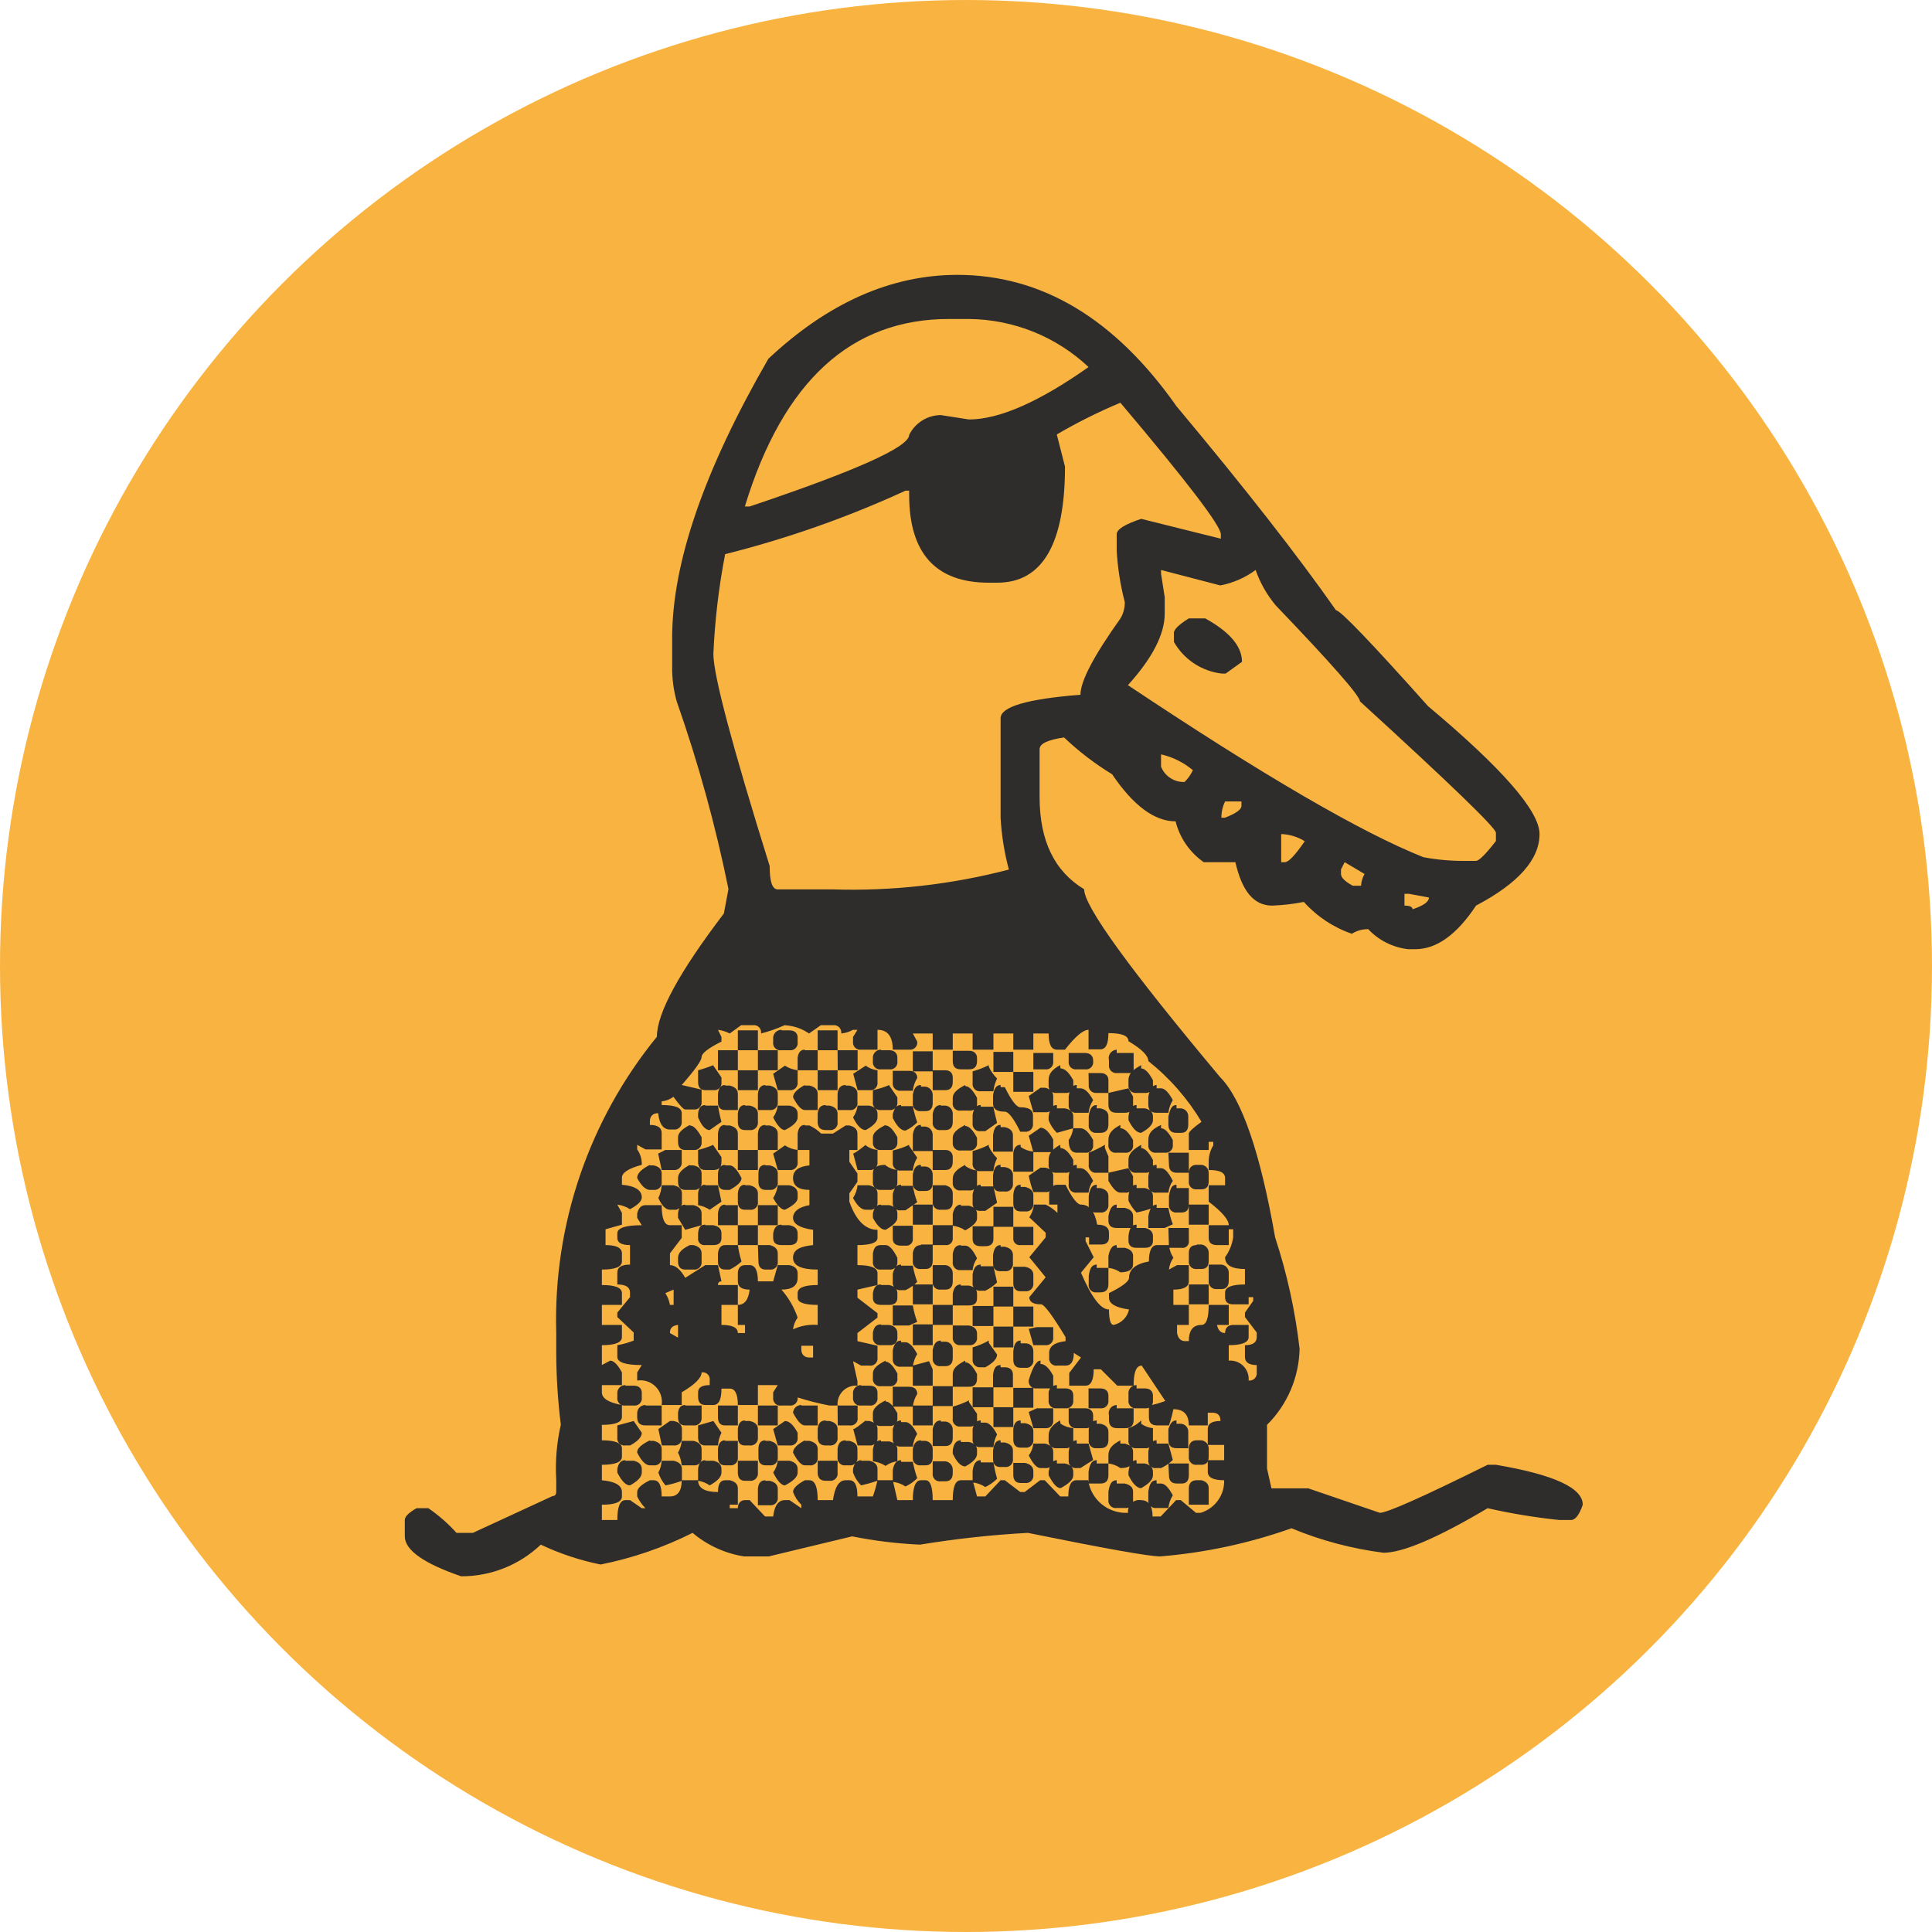 <?xml version="1.0" encoding="UTF-8"?> <svg xmlns="http://www.w3.org/2000/svg" width="105" height="105" viewBox="0 0 105 105" fill="none"> <circle cx="52.5" cy="52.5" r="52.5" fill="#F9B341"></circle> <g style="mix-blend-mode:multiply"> <path d="M52.02 14.938C56.62 14.938 60.593 17.317 63.94 22.078C67.653 26.517 70.543 30.214 72.61 33.167C72.843 33.167 74.51 34.904 77.61 38.377C81.65 41.764 83.67 44.081 83.67 45.328C83.67 46.708 82.52 48.004 80.22 49.218C79.173 50.797 78.073 51.587 76.92 51.587H76.53C75.7 51.493 74.931 51.107 74.36 50.498C74.045 50.493 73.736 50.58 73.47 50.748C72.467 50.402 71.569 49.807 70.86 49.017C70.293 49.131 69.718 49.197 69.14 49.218C68.14 49.218 67.5 48.428 67.14 46.858H65.42C64.659 46.326 64.116 45.538 63.89 44.638C62.743 44.638 61.593 43.784 60.44 42.078C59.5 41.507 58.625 40.837 57.83 40.078C56.94 40.208 56.5 40.417 56.5 40.718V43.328C56.5 45.688 57.307 47.354 58.92 48.328C58.92 49.258 61.38 52.648 66.3 58.528C67.48 59.708 68.49 62.617 69.3 67.248C69.948 69.217 70.394 71.248 70.63 73.308C70.597 74.862 69.963 76.342 68.86 77.438V79.808L69.1 80.888H71.1L74.99 82.218C75.39 82.218 77.343 81.347 80.85 79.608H81.3C84.447 80.141 86.02 80.864 86.02 81.778C85.83 82.338 85.61 82.608 85.39 82.608H84.74C83.432 82.473 82.133 82.259 80.85 81.968C78.13 83.581 76.243 84.388 75.19 84.388C73.471 84.17 71.79 83.723 70.19 83.058C67.887 83.876 65.486 84.39 63.05 84.588C62.457 84.588 60.06 84.161 55.86 83.308C53.897 83.416 51.941 83.629 50 83.948C48.76 83.892 47.527 83.742 46.31 83.498L41.78 84.588H40.44C39.407 84.426 38.438 83.983 37.64 83.308C36.059 84.104 34.377 84.682 32.64 85.028C31.517 84.8 30.426 84.437 29.39 83.948C28.223 85.058 26.671 85.675 25.06 85.668C23.06 84.978 22 84.257 22 83.498V82.608C22 82.418 22.22 82.207 22.64 81.968H23.28C23.841 82.352 24.355 82.802 24.81 83.308H25.7L30.03 81.308C30.16 81.308 30.23 81.228 30.23 81.067V80.427C30.171 79.421 30.255 78.411 30.48 77.427C30.316 76.121 30.233 74.805 30.23 73.487V72.407C30.066 66.571 32.008 60.871 35.7 56.347C35.7 55.068 36.913 52.834 39.34 49.648L39.59 48.318C38.888 44.86 37.949 41.456 36.78 38.127C36.604 37.503 36.52 36.856 36.53 36.208V34.667C36.53 30.594 38.273 25.538 41.76 19.497C44.993 16.464 48.413 14.944 52.02 14.938ZM39.66 56.167C39.459 56.065 39.243 55.998 39.02 55.968L39.21 56.358V56.608C38.49 56.968 38.13 57.248 38.13 57.447C38.13 57.638 37.77 58.148 37.05 58.968L38.13 59.218V59.858C38.138 59.917 38.133 59.978 38.114 60.035C38.094 60.092 38.062 60.144 38.02 60.187C37.977 60.23 37.925 60.262 37.868 60.281C37.81 60.3 37.75 60.306 37.69 60.297H37.24C37.15 60.297 36.93 60.068 36.6 59.608C36.414 59.749 36.193 59.836 35.96 59.858V60.057C36.69 60.057 37.05 60.197 37.05 60.498V60.938C37.058 60.998 37.052 61.061 37.033 61.119C37.013 61.177 36.98 61.23 36.936 61.274C36.893 61.318 36.84 61.35 36.782 61.37C36.723 61.39 36.661 61.396 36.6 61.388H36.41C36.05 61.388 35.83 61.087 35.77 60.498C35.47 60.498 35.32 60.678 35.32 60.938V61.138C35.75 61.138 35.96 61.288 35.96 61.578V62.468H35.08L34.63 62.218V62.468C34.803 62.713 34.891 63.008 34.88 63.307C34.16 63.498 33.8 63.737 33.8 63.998V64.388C34.52 64.454 34.88 64.684 34.88 65.078C34.88 65.278 34.67 65.487 34.24 65.718C34.032 65.584 33.796 65.498 33.55 65.468L33.8 65.918V66.558L32.91 66.808V67.668C33.5 67.668 33.8 67.817 33.8 68.118V68.558C33.8 68.847 33.44 68.998 32.71 68.998V69.838C33.44 69.838 33.8 69.987 33.8 70.278V70.918H32.71V72.007H33.8V72.668C33.8 72.957 33.44 73.108 32.71 73.108V74.188L33.16 73.948C33.35 73.948 33.57 74.157 33.8 74.588V75.278H32.71V75.668C32.71 75.998 33.07 76.228 33.8 76.358V76.998C33.8 77.297 33.44 77.438 32.71 77.438V78.278C33.44 78.278 33.8 78.427 33.8 78.718V79.168C33.8 79.457 33.44 79.608 32.71 79.608V80.448C33.44 80.517 33.8 80.728 33.8 81.088V81.328C33.8 81.627 33.44 81.778 32.71 81.778V82.608H33.55C33.55 81.888 33.7 81.528 33.99 81.528H34.24L34.88 81.968H35.08C34.893 81.782 34.741 81.566 34.63 81.328V81.088C34.63 80.888 34.86 80.677 35.32 80.448H35.52C35.82 80.448 35.96 80.737 35.96 81.328H36.41C36.83 81.328 37.05 81.037 37.05 80.448H37.94C37.94 80.868 38.29 81.088 39.02 81.088C39.02 80.657 39.15 80.448 39.41 80.448H39.66C39.95 80.517 40.1 80.657 40.1 80.888V81.778H39.66V81.968H40.1C40.1 81.677 40.27 81.528 40.49 81.528H40.74L41.58 82.418H42.02C42.09 81.828 42.3 81.528 42.66 81.528H42.91L43.55 81.968V81.778C43.35 81.584 43.196 81.348 43.1 81.088C43.1 80.888 43.32 80.677 43.74 80.448H43.99C44.29 80.448 44.44 80.808 44.44 81.528H45.27C45.37 80.808 45.6 80.448 45.96 80.448H46.16C46.46 80.448 46.6 80.737 46.6 81.328H47.44C47.541 81.039 47.624 80.746 47.69 80.448H48.52L48.77 81.528H49.61C49.61 80.808 49.76 80.448 50.05 80.448H50.3C50.56 80.448 50.69 80.808 50.69 81.528H51.78C51.78 80.808 51.92 80.448 52.22 80.448H52.86L53.1 81.328H53.55L54.38 80.448H54.61L55.45 81.088H55.69L56.53 80.448H56.78L57.62 81.328H58.06C58.06 80.737 58.21 80.448 58.5 80.448H59.14C59.214 80.961 59.478 81.427 59.88 81.755C60.282 82.083 60.792 82.248 61.31 82.218C61.297 82.124 61.305 82.028 61.335 81.938C61.365 81.849 61.416 81.767 61.483 81.7C61.55 81.633 61.631 81.583 61.721 81.553C61.811 81.523 61.906 81.514 62 81.528C62.42 81.528 62.64 81.828 62.64 82.418H63.08L63.92 81.528H64.17L65 82.218H65.25C65.629 82.105 65.96 81.871 66.191 81.55C66.423 81.23 66.542 80.842 66.53 80.448C65.94 80.448 65.64 80.297 65.64 79.998V79.358H66.53V78.528H65.64V77.668C65.64 77.368 65.87 77.228 66.33 77.228C66.33 76.927 66.19 76.778 65.89 76.778H65.64V77.468H64.61C64.61 76.877 64.33 76.588 63.77 76.588C63.709 76.886 63.629 77.18 63.53 77.468H62.89C62.59 77.468 62.44 77.328 62.44 77.028V76.388C62.745 76.336 63.043 76.252 63.33 76.138L62.05 74.218C61.75 74.218 61.61 74.578 61.61 75.308H60.72L59.83 74.418H59.44C59.44 75.007 59.29 75.308 59 75.308H58.11V74.618L58.75 73.778L58.36 73.528C58.36 73.987 58.21 74.218 57.91 74.218H57.47C57.41 74.228 57.347 74.223 57.289 74.205C57.23 74.186 57.177 74.154 57.133 74.112C57.09 74.069 57.056 74.016 57.037 73.958C57.017 73.9 57.011 73.838 57.02 73.778V73.528C57.02 73.168 57.32 72.957 57.91 72.888V72.668C57.19 71.478 56.75 70.888 56.58 70.888C56.16 70.888 55.94 70.757 55.94 70.498L56.83 69.418L55.94 68.328L56.83 67.248V66.998L55.94 66.157C56.08 65.952 56.166 65.715 56.19 65.468H56.83C57.067 65.581 57.283 65.733 57.47 65.918V65.468H57.02V64.828C57.09 64.537 57.24 64.388 57.47 64.388H57.91C58.27 65.118 58.55 65.468 58.75 65.468C59.21 65.468 59.5 65.838 59.63 66.558C60.06 66.558 60.27 66.707 60.27 66.998V67.248C60.27 67.507 60.13 67.638 59.83 67.638H59.19V67.248H59V67.448L59.44 68.328L58.75 69.168C59.31 70.478 59.81 71.168 60.27 71.168C60.27 71.728 60.36 72.007 60.52 72.007C60.726 71.964 60.915 71.861 61.065 71.712C61.214 71.563 61.316 71.374 61.36 71.168C60.64 71.067 60.27 70.858 60.27 70.528V70.278C61 69.918 61.36 69.638 61.36 69.448C61.36 68.987 61.72 68.688 62.44 68.558C62.44 67.968 62.59 67.668 62.89 67.668H63.53C63.555 67.913 63.637 68.15 63.77 68.358C63.636 68.546 63.553 68.767 63.53 68.998L63.97 68.757H64.61V69.638C64.61 69.938 64.33 70.088 63.77 70.088V70.918H64.61V72.007H63.97V72.448C64.03 72.748 64.18 72.888 64.41 72.888H64.61C64.61 72.297 64.84 72.007 65.3 72.007C65.56 72.007 65.69 71.647 65.69 70.918H66.78V72.007H66.14C66.2 72.297 66.35 72.448 66.58 72.448C66.58 72.157 66.76 72.007 67.02 72.007H67.86V72.668C67.86 72.957 67.5 73.108 66.78 73.108V73.948C66.925 73.935 67.071 73.955 67.207 74.005C67.344 74.055 67.468 74.134 67.571 74.237C67.673 74.34 67.753 74.464 67.803 74.6C67.853 74.737 67.872 74.883 67.86 75.028C67.92 75.036 67.981 75.03 68.038 75.011C68.095 74.992 68.147 74.96 68.189 74.917C68.232 74.874 68.264 74.822 68.283 74.765C68.303 74.708 68.308 74.647 68.3 74.588V74.188C67.88 74.188 67.66 74.037 67.66 73.748V73.108C68.09 73.108 68.3 72.957 68.3 72.668V72.418L67.66 71.578V71.338L68.11 70.698V70.498H67.86V70.888H67.02C66.73 70.888 66.58 70.757 66.58 70.498V70.248C66.58 69.957 66.94 69.808 67.66 69.808V68.968C66.94 68.968 66.58 68.757 66.58 68.328C66.812 68.009 66.963 67.638 67.02 67.248V66.808H66.78V67.668H66.14C65.84 67.668 65.69 67.537 65.69 67.278V66.588H66.78C66.78 66.287 66.42 65.868 65.69 65.308V64.418H66.58V64.028C66.58 63.727 66.29 63.587 65.69 63.587V63.138C65.689 62.823 65.776 62.515 65.94 62.248V62.057H65.69V62.498H64.61V61.608C64.61 61.517 64.84 61.297 65.3 60.968C64.543 59.703 63.564 58.585 62.41 57.667C62.41 57.374 62.05 57.014 61.33 56.587C61.33 56.288 60.97 56.148 60.24 56.148C60.24 56.737 60.1 57.028 59.8 57.028H59.16V55.968C58.87 55.968 58.44 56.328 57.88 57.047H57.44C57.14 57.047 56.99 56.758 56.99 56.167H56.16V57.047H55.07V56.167H53.99V57.047H52.86V56.167H51.78V57.047H50.69V56.167H49.61L49.85 56.608C49.858 56.667 49.853 56.728 49.834 56.785C49.814 56.842 49.782 56.894 49.739 56.937C49.697 56.98 49.645 57.012 49.588 57.031C49.531 57.05 49.47 57.056 49.41 57.047H48.52C48.52 56.328 48.24 55.968 47.69 55.968V57.047H46.8C46.74 57.056 46.679 57.05 46.622 57.031C46.565 57.012 46.513 56.98 46.471 56.937C46.428 56.894 46.396 56.842 46.377 56.785C46.357 56.728 46.352 56.667 46.36 56.608V56.358L46.6 55.968H46.36C46.163 56.078 45.945 56.146 45.72 56.167C45.728 56.106 45.722 56.044 45.703 55.986C45.683 55.928 45.65 55.875 45.606 55.831C45.563 55.788 45.51 55.755 45.452 55.735C45.393 55.715 45.331 55.709 45.27 55.718H44.61L43.97 56.167C43.576 55.898 43.116 55.743 42.64 55.718C42.227 55.905 41.799 56.056 41.36 56.167C41.37 56.107 41.366 56.045 41.347 55.986C41.329 55.928 41.297 55.875 41.254 55.831C41.211 55.787 41.159 55.754 41.101 55.734C41.043 55.715 40.981 55.709 40.92 55.718H40.28L39.66 56.167ZM43.74 61.167H43.99C44.227 61.277 44.443 61.426 44.63 61.608H45.27L45.96 61.167H46.16C46.46 61.237 46.6 61.388 46.6 61.608V62.498H46.16V63.138L46.6 63.778V64.228L46.16 64.858V65.308C46.52 66.328 47.03 66.838 47.69 66.838V67.278C47.69 67.537 47.32 67.668 46.6 67.668V68.757C47.32 68.757 47.69 68.897 47.69 69.198V69.838L46.6 70.088V70.528L47.69 71.368V71.608L46.6 72.448V72.888L47.69 73.138V73.778C47.699 73.838 47.693 73.9 47.673 73.958C47.654 74.016 47.62 74.069 47.577 74.112C47.533 74.154 47.479 74.186 47.421 74.205C47.362 74.223 47.3 74.228 47.24 74.218H46.8L46.36 73.978L46.6 75.058V75.308C46.455 75.295 46.309 75.315 46.173 75.365C46.036 75.415 45.912 75.494 45.809 75.597C45.707 75.7 45.627 75.824 45.577 75.96C45.527 76.097 45.508 76.243 45.52 76.388H45.08C44.495 76.276 43.917 76.129 43.35 75.948C43.358 76.007 43.353 76.068 43.334 76.125C43.314 76.182 43.282 76.234 43.239 76.277C43.197 76.32 43.145 76.352 43.088 76.371C43.031 76.39 42.97 76.396 42.91 76.388H42.47C42.41 76.397 42.347 76.393 42.289 76.375C42.231 76.356 42.177 76.325 42.133 76.282C42.09 76.239 42.056 76.186 42.037 76.128C42.017 76.07 42.011 76.008 42.02 75.948V75.668L42.27 75.278H41.19V76.358H40.1C40.1 75.767 39.95 75.468 39.66 75.468H39.21C39.21 76.058 39.07 76.358 38.77 76.358H38.33C38.07 76.358 37.94 76.207 37.94 75.918V75.668C37.94 75.407 38.15 75.278 38.57 75.278V75.028C38.581 74.967 38.577 74.906 38.558 74.847C38.54 74.789 38.508 74.736 38.464 74.693C38.421 74.65 38.368 74.618 38.31 74.599C38.252 74.581 38.19 74.577 38.13 74.588C38.13 74.877 37.77 75.248 37.05 75.668V76.358H35.96C35.987 76.177 35.971 75.992 35.914 75.818C35.857 75.644 35.76 75.487 35.63 75.357C35.501 75.228 35.343 75.131 35.169 75.073C34.996 75.016 34.811 75.001 34.63 75.028V74.588L34.88 74.188C33.99 74.188 33.55 74.037 33.55 73.748V73.108C33.854 73.055 34.153 72.971 34.44 72.858V72.418L33.55 71.578V71.338L34.24 70.498V70.248C34.24 69.957 34.01 69.808 33.55 69.808V69.168C33.55 68.868 33.78 68.728 34.24 68.728V67.668C33.78 67.668 33.55 67.537 33.55 67.278V67.028C33.55 66.737 33.99 66.588 34.88 66.588L34.63 66.188V65.948C34.703 65.647 34.853 65.498 35.08 65.498H35.96C35.96 66.228 36.11 66.588 36.41 66.588H37.05V67.278L36.41 68.118V68.757C36.7 68.757 36.98 68.987 37.24 69.448L38.33 68.757H39.02L39.21 69.638C39.08 69.638 39.02 69.707 39.02 69.838H40.1V70.918H39.21V72.007C39.81 72.007 40.1 72.157 40.1 72.448H40.49V72.007H40.1V70.918C40.46 70.918 40.68 70.638 40.74 70.088C40.31 70.088 40.1 69.938 40.1 69.638V69.198C40.1 68.897 40.27 68.757 40.49 68.757H40.74C41.04 68.757 41.19 69.047 41.19 69.638H42.02L42.27 68.757H42.91C43.2 68.817 43.35 68.968 43.35 69.198V69.448C43.35 69.868 43.06 70.088 42.47 70.088C42.859 70.532 43.158 71.048 43.35 71.608C43.214 71.796 43.128 72.016 43.1 72.248C43.517 72.05 43.98 71.967 44.44 72.007V70.918C43.71 70.918 43.35 70.787 43.35 70.528V70.278C43.35 69.987 43.71 69.838 44.44 69.838V68.998C43.55 68.998 43.1 68.787 43.1 68.358C43.1 67.927 43.47 67.737 44.19 67.668V66.838C43.47 66.737 43.1 66.517 43.1 66.188C43.1 65.858 43.4 65.597 43.99 65.498V64.668C43.4 64.668 43.1 64.448 43.1 64.028C43.1 63.608 43.4 63.398 43.99 63.337V62.498H43.35V61.608C43.39 61.288 43.52 61.138 43.74 61.138V61.167ZM33.99 75.308H34.44C34.73 75.308 34.88 75.468 34.88 75.698V75.948C34.888 76.007 34.883 76.068 34.864 76.125C34.844 76.182 34.812 76.234 34.77 76.277C34.727 76.32 34.675 76.352 34.618 76.371C34.56 76.39 34.5 76.396 34.44 76.388H33.99C33.93 76.396 33.869 76.39 33.812 76.371C33.755 76.352 33.703 76.32 33.66 76.277C33.618 76.234 33.586 76.182 33.566 76.125C33.547 76.068 33.542 76.007 33.55 75.948V75.668C33.56 75.559 33.611 75.458 33.693 75.385C33.775 75.313 33.881 75.275 33.99 75.278V75.308ZM34.44 77.228L34.88 77.868C34.88 78.097 34.67 78.328 34.24 78.558H33.99C33.929 78.566 33.867 78.56 33.809 78.541C33.751 78.521 33.699 78.488 33.656 78.444C33.613 78.4 33.581 78.347 33.563 78.288C33.544 78.23 33.54 78.168 33.55 78.108V77.468L34.44 77.228ZM33.99 79.388H34.44C34.73 79.457 34.88 79.608 34.88 79.838V80.028C34.88 80.267 34.67 80.487 34.24 80.728C34.01 80.728 33.78 80.487 33.55 80.028V79.838C33.61 79.507 33.76 79.358 33.99 79.358V79.388ZM35.32 63.337H35.52C35.82 63.398 35.96 63.547 35.96 63.778V64.228C35.968 64.287 35.963 64.348 35.944 64.405C35.924 64.462 35.892 64.514 35.849 64.557C35.807 64.6 35.755 64.632 35.698 64.651C35.641 64.67 35.58 64.676 35.52 64.668H35.32C35.09 64.668 34.86 64.448 34.63 64.028C34.617 63.788 34.847 63.547 35.32 63.307V63.337ZM35.08 76.388H35.96V77.468H35.08C34.78 77.468 34.63 77.328 34.63 77.028V76.778C34.638 76.663 34.688 76.556 34.772 76.478C34.855 76.4 34.966 76.357 35.08 76.358V76.388ZM35.32 78.308H35.52C35.82 78.377 35.96 78.528 35.96 78.748V79.198C35.968 79.257 35.963 79.318 35.944 79.375C35.924 79.432 35.892 79.484 35.849 79.527C35.807 79.57 35.755 79.602 35.698 79.621C35.641 79.64 35.58 79.646 35.52 79.638H35.32C35.093 79.638 34.863 79.407 34.63 78.948C34.61 78.718 34.86 78.507 35.32 78.278V78.308ZM36.16 62.498H37.05V63.138C37.058 63.199 37.052 63.261 37.033 63.319C37.013 63.377 36.98 63.43 36.936 63.474C36.893 63.517 36.84 63.55 36.782 63.57C36.723 63.59 36.661 63.596 36.6 63.587H35.96L35.77 62.697L36.16 62.498ZM35.96 64.418H36.61C36.91 64.487 37.06 64.638 37.06 64.858V65.308C37.069 65.368 37.063 65.43 37.043 65.488C37.023 65.546 36.99 65.599 36.947 65.642C36.903 65.684 36.849 65.716 36.791 65.735C36.733 65.753 36.67 65.757 36.61 65.748H36.42C36.19 65.748 35.97 65.537 35.78 65.108C35.889 64.883 35.951 64.637 35.96 64.388V64.418ZM36.41 77.228H36.61C36.91 77.287 37.06 77.438 37.06 77.668V78.108C37.068 78.168 37.062 78.231 37.043 78.289C37.023 78.347 36.99 78.4 36.946 78.444C36.903 78.487 36.85 78.52 36.791 78.54C36.733 78.56 36.671 78.566 36.61 78.558H35.97L35.78 77.668L36.41 77.228ZM35.96 79.388H36.61C36.91 79.454 37.06 79.604 37.06 79.838V80.478C36.771 80.586 36.473 80.669 36.17 80.728C35.994 80.523 35.861 80.285 35.78 80.028C35.892 79.821 35.953 79.592 35.96 79.358V79.388ZM36.16 70.278C36.285 70.472 36.37 70.689 36.41 70.918H36.61V70.088L36.16 70.278ZM36.41 72.448L36.85 72.698V72.007C36.55 72.037 36.41 72.188 36.41 72.418V72.448ZM37.49 61.167C37.69 61.167 37.9 61.388 38.13 61.807V62.057C38.138 62.117 38.133 62.178 38.114 62.235C38.094 62.292 38.062 62.344 38.02 62.387C37.977 62.43 37.925 62.462 37.868 62.481C37.81 62.5 37.75 62.506 37.69 62.498H37.24C36.98 62.498 36.85 62.347 36.85 62.057V61.807C36.85 61.578 37.06 61.367 37.49 61.138V61.167ZM37.49 63.337H37.69C37.98 63.398 38.13 63.547 38.13 63.778V64.228C38.138 64.287 38.133 64.348 38.114 64.405C38.094 64.462 38.062 64.514 38.02 64.557C37.977 64.6 37.925 64.632 37.868 64.651C37.81 64.67 37.75 64.676 37.69 64.668H37.24C36.98 64.668 36.85 64.517 36.85 64.228V64.028C36.85 63.767 37.06 63.538 37.49 63.307V63.337ZM37.24 65.498H37.69C37.98 65.567 38.13 65.718 38.13 65.948V66.588L37.24 66.838L36.85 66.188V65.948C36.883 65.627 37.013 65.468 37.24 65.468V65.498ZM37.49 67.668H37.69C37.98 67.737 38.13 67.888 38.13 68.118V68.558C38.138 68.617 38.133 68.678 38.114 68.735C38.094 68.792 38.062 68.844 38.02 68.887C37.977 68.93 37.925 68.962 37.868 68.981C37.81 69 37.75 69.006 37.69 68.998H37.24C36.98 68.998 36.85 68.847 36.85 68.558V68.358C36.85 68.097 37.06 67.868 37.49 67.668ZM37.24 76.388H38.13V77.028C38.138 77.087 38.133 77.148 38.114 77.205C38.094 77.262 38.062 77.314 38.02 77.357C37.977 77.4 37.925 77.432 37.868 77.451C37.81 77.47 37.75 77.476 37.69 77.468H37.24C36.98 77.468 36.85 77.328 36.85 77.028V76.778C36.883 76.498 37.013 76.358 37.24 76.358V76.388ZM37.05 78.308H37.69C37.98 78.377 38.13 78.528 38.13 78.748V79.198C38.138 79.257 38.133 79.318 38.114 79.375C38.094 79.432 38.062 79.484 38.02 79.527C37.977 79.57 37.925 79.602 37.868 79.621C37.81 79.64 37.75 79.646 37.69 79.638H37.05C37.026 79.397 36.958 79.163 36.85 78.948C36.968 78.743 37.036 78.513 37.05 78.278V78.308ZM38.77 57.917L39.21 58.557V58.807C39.218 58.867 39.213 58.928 39.194 58.985C39.174 59.042 39.142 59.094 39.099 59.137C39.057 59.18 39.005 59.212 38.948 59.231C38.891 59.25 38.83 59.256 38.77 59.248H38.33C38.07 59.248 37.94 59.097 37.94 58.807V58.167C38.222 58.091 38.499 57.998 38.77 57.888V57.917ZM38.33 60.087H39.02C39.066 60.384 39.129 60.678 39.21 60.968L38.57 61.417C38.343 61.417 38.133 61.188 37.94 60.727V60.528C37.97 60.197 38.1 60.057 38.33 60.057V60.087ZM38.77 62.248L39.21 62.888V63.138C39.21 63.438 39.07 63.587 38.77 63.587H38.33C38.07 63.587 37.94 63.438 37.94 63.138V62.498C38.224 62.427 38.501 62.333 38.77 62.218V62.248ZM38.33 64.418H39.02L39.21 65.308L38.57 65.748C38.38 65.621 38.165 65.536 37.94 65.498V64.858C37.97 64.537 38.1 64.388 38.33 64.388V64.418ZM38.33 66.588H38.77C39.07 66.647 39.21 66.797 39.21 67.028V67.278C39.21 67.537 39.07 67.668 38.77 67.668H38.33C38.277 67.676 38.222 67.672 38.171 67.655C38.12 67.639 38.073 67.61 38.035 67.572C37.997 67.534 37.969 67.488 37.952 67.436C37.935 67.385 37.931 67.331 37.94 67.278V67.028C37.97 66.668 38.1 66.558 38.33 66.558V66.588ZM38.77 77.228L39.21 77.868C39.101 78.082 39.036 78.317 39.02 78.558H38.33C38.07 78.558 37.94 78.407 37.94 78.108V77.468L38.77 77.228ZM38.33 79.388H38.77C39.07 79.457 39.21 79.608 39.21 79.838V80.028C39.21 80.267 39 80.487 38.57 80.728C38.382 80.597 38.166 80.511 37.94 80.478V79.838C37.973 79.517 38.103 79.358 38.33 79.358V79.388ZM57.44 23.637L57.88 25.358C57.88 29.571 56.65 31.674 54.19 31.668H53.74C50.86 31.668 49.41 30.078 49.41 26.887V26.668H49.21C46.057 28.118 42.776 29.273 39.41 30.117C39.064 31.906 38.85 33.718 38.77 35.538C38.77 36.684 39.79 40.528 41.83 47.068C41.83 47.917 41.97 48.337 42.27 48.337H45.27C48.492 48.437 51.712 48.074 54.83 47.258C54.584 46.339 54.433 45.397 54.38 44.447V39.038C54.38 38.407 55.83 37.987 58.72 37.758C58.72 37.024 59.443 35.644 60.89 33.617C61.052 33.349 61.135 33.041 61.13 32.727C60.891 31.808 60.743 30.866 60.69 29.918V29.038C60.69 28.767 61.13 28.497 62.02 28.198L66.35 29.277V29.038C66.35 28.578 64.53 26.194 60.89 21.887C59.703 22.384 58.551 22.959 57.44 23.608V23.637ZM39.02 57.078H40.1V58.167H39.02V57.078ZM39.41 58.998H39.66C39.95 59.068 40.1 59.218 40.1 59.447V60.328H39.41C39.15 60.328 39.02 60.188 39.02 59.888V59.447C39.053 59.127 39.183 58.968 39.41 58.968V58.998ZM39.41 61.167H39.66C39.95 61.237 40.1 61.388 40.1 61.608V62.498H39.02V61.608C39.05 61.288 39.18 61.138 39.41 61.138V61.167ZM39.41 63.337H39.66C39.85 63.337 40.07 63.568 40.3 64.028C40.3 64.228 40.08 64.438 39.66 64.668H39.41C39.15 64.668 39.02 64.517 39.02 64.228V63.778C39.05 63.447 39.18 63.307 39.41 63.307V63.337ZM39.41 65.498H40.1V66.588H39.02V65.948C39.053 65.627 39.183 65.468 39.41 65.468V65.498ZM39.41 67.668H40.1C40.144 67.969 40.211 68.266 40.3 68.558C40.111 68.737 39.895 68.885 39.66 68.998H39.41C39.15 68.998 39.02 68.847 39.02 68.558V68.118C39.053 67.817 39.183 67.668 39.41 67.668ZM39.02 76.388H40.1V77.468H39.41C39.15 77.468 39.02 77.328 39.02 77.028V76.388ZM39.41 78.308H40.1V79.198C40.108 79.257 40.103 79.318 40.084 79.375C40.064 79.432 40.032 79.484 39.989 79.527C39.947 79.57 39.895 79.602 39.838 79.621C39.781 79.64 39.72 79.646 39.66 79.638H39.41C39.15 79.638 39.02 79.487 39.02 79.198V78.748C39.05 78.427 39.18 78.278 39.41 78.278V78.308ZM40.1 55.998H41.19V57.078H40.1V55.998ZM40.1 58.167H41.19V59.248H40.1V58.167ZM40.49 60.087H40.74C41.04 60.148 41.19 60.297 41.19 60.528V60.968C41.198 61.029 41.192 61.091 41.173 61.149C41.153 61.207 41.12 61.26 41.076 61.304C41.033 61.347 40.98 61.38 40.922 61.4C40.863 61.42 40.801 61.426 40.74 61.417H40.49C40.23 61.417 40.1 61.267 40.1 60.968V60.528C40.13 60.197 40.27 60.057 40.49 60.057V60.087ZM40.1 62.498H41.19V63.587H40.1V62.498ZM40.49 64.418H40.74C41.04 64.487 41.19 64.638 41.19 64.858V65.308C41.199 65.368 41.193 65.43 41.173 65.488C41.154 65.546 41.12 65.599 41.077 65.642C41.033 65.684 40.979 65.716 40.921 65.735C40.862 65.753 40.8 65.757 40.74 65.748H40.49C40.23 65.748 40.1 65.597 40.1 65.308V64.858C40.13 64.537 40.27 64.388 40.49 64.388V64.418ZM40.1 66.588H41.19V67.668H40.1V66.588ZM40.49 77.228H40.74C41.04 77.287 41.19 77.438 41.19 77.668V78.108C41.198 78.168 41.192 78.231 41.173 78.289C41.153 78.347 41.12 78.4 41.076 78.444C41.033 78.487 40.98 78.52 40.922 78.54C40.863 78.56 40.801 78.566 40.74 78.558H40.49C40.23 78.558 40.1 78.407 40.1 78.108V77.668C40.13 77.338 40.27 77.198 40.49 77.198V77.228ZM40.1 79.388H41.19V80.028C41.198 80.088 41.192 80.151 41.173 80.209C41.153 80.267 41.12 80.32 41.076 80.364C41.033 80.407 40.98 80.44 40.922 80.46C40.863 80.48 40.801 80.486 40.74 80.478H40.49C40.23 80.478 40.1 80.328 40.1 80.028V79.388ZM40.49 27.527H40.74C46.52 25.587 49.41 24.291 49.41 23.637C49.569 23.316 49.814 23.045 50.117 22.854C50.421 22.664 50.772 22.561 51.13 22.558L52.66 22.797C54.3 22.797 56.467 21.848 59.16 19.948C57.399 18.29 55.078 17.358 52.66 17.337H51.61C46.277 17.317 42.57 20.704 40.49 27.497V27.527ZM41.19 57.078H42.27V58.167H41.19V57.078ZM41.58 58.998H41.83C42.12 59.068 42.27 59.218 42.27 59.447V59.888C42.278 59.947 42.273 60.008 42.253 60.065C42.234 60.122 42.202 60.174 42.16 60.217C42.117 60.26 42.065 60.292 42.008 60.311C41.951 60.33 41.89 60.336 41.83 60.328H41.19V59.447C41.223 59.127 41.363 58.968 41.61 58.968L41.58 58.998ZM41.58 61.167H41.83C42.12 61.237 42.27 61.388 42.27 61.608V62.498H41.19V61.608C41.22 61.288 41.35 61.138 41.61 61.138L41.58 61.167ZM41.58 63.337H41.83C42.12 63.398 42.27 63.547 42.27 63.778V64.228C42.278 64.287 42.273 64.348 42.253 64.405C42.234 64.462 42.202 64.514 42.16 64.557C42.117 64.6 42.065 64.632 42.008 64.651C41.951 64.67 41.89 64.676 41.83 64.668H41.61C41.35 64.668 41.22 64.517 41.22 64.228V63.778C41.22 63.447 41.35 63.307 41.61 63.307L41.58 63.337ZM41.19 65.498H42.27V66.588H41.19V65.498ZM41.19 67.668H41.83C42.12 67.737 42.27 67.888 42.27 68.118V68.558C42.278 68.617 42.273 68.678 42.253 68.735C42.234 68.792 42.202 68.844 42.16 68.887C42.117 68.93 42.065 68.962 42.008 68.981C41.951 69 41.89 69.006 41.83 68.998H41.61C41.35 68.998 41.22 68.847 41.22 68.558L41.19 67.668ZM41.19 76.388H42.27V77.468H41.19V76.388ZM41.58 78.308H41.83C42.12 78.377 42.27 78.528 42.27 78.748V79.198C42.278 79.257 42.273 79.318 42.253 79.375C42.234 79.432 42.202 79.484 42.16 79.527C42.117 79.57 42.065 79.602 42.008 79.621C41.951 79.64 41.89 79.646 41.83 79.638H41.61C41.35 79.638 41.22 79.487 41.22 79.198V78.748C41.22 78.427 41.35 78.278 41.61 78.278L41.58 78.308ZM41.58 80.478H41.83C42.12 80.547 42.27 80.688 42.27 80.918V81.358C42.28 81.418 42.276 81.48 42.257 81.538C42.239 81.597 42.207 81.65 42.164 81.694C42.121 81.738 42.069 81.771 42.011 81.791C41.953 81.81 41.891 81.816 41.83 81.808H41.19V80.918C41.22 80.588 41.35 80.448 41.61 80.448L41.58 80.478ZM42.47 55.998H42.91C43.2 55.998 43.35 56.157 43.35 56.388V56.638C43.358 56.697 43.353 56.758 43.334 56.815C43.314 56.872 43.282 56.924 43.239 56.967C43.197 57.01 43.145 57.042 43.088 57.061C43.031 57.08 42.97 57.086 42.91 57.078H42.47C42.41 57.088 42.347 57.083 42.289 57.065C42.231 57.046 42.177 57.014 42.133 56.972C42.09 56.929 42.056 56.876 42.037 56.818C42.017 56.76 42.011 56.698 42.02 56.638V56.388C42.028 56.273 42.078 56.166 42.162 56.089C42.245 56.011 42.356 55.967 42.47 55.968V55.998ZM42.66 57.917C42.869 58.05 43.105 58.135 43.35 58.167V58.807C43.358 58.867 43.353 58.928 43.334 58.985C43.314 59.042 43.282 59.094 43.239 59.137C43.197 59.18 43.145 59.212 43.088 59.231C43.031 59.25 42.97 59.256 42.91 59.248H42.27L42.02 58.358L42.66 57.917ZM42.27 60.087H42.91C43.2 60.148 43.35 60.297 43.35 60.528V60.727C43.35 60.954 43.12 61.184 42.66 61.417C42.47 61.417 42.25 61.188 42.02 60.727C42.161 60.53 42.247 60.299 42.27 60.057V60.087ZM42.66 62.248C42.867 62.385 43.103 62.47 43.35 62.498V63.138C43.36 63.198 43.356 63.26 43.337 63.319C43.319 63.377 43.287 63.43 43.244 63.474C43.201 63.518 43.149 63.551 43.091 63.571C43.033 63.59 42.971 63.596 42.91 63.587H42.27L42.02 62.697L42.66 62.248ZM42.27 64.418H42.91C43.2 64.487 43.35 64.638 43.35 64.858V65.108C43.35 65.308 43.12 65.517 42.66 65.748C42.47 65.748 42.25 65.537 42.02 65.108C42.16 64.891 42.245 64.644 42.27 64.388V64.418ZM42.47 66.588H42.91C43.2 66.647 43.35 66.797 43.35 67.028V67.278C43.35 67.537 43.2 67.668 42.91 67.668H42.47C42.17 67.668 42.02 67.537 42.02 67.278V67.028C42.09 66.668 42.24 66.558 42.47 66.558V66.588ZM42.66 77.228C42.89 77.228 43.12 77.438 43.35 77.868V78.108C43.36 78.168 43.356 78.23 43.337 78.288C43.319 78.347 43.287 78.4 43.244 78.444C43.201 78.488 43.149 78.521 43.091 78.541C43.033 78.56 42.971 78.566 42.91 78.558H42.27L42.02 77.668L42.66 77.228ZM42.27 79.388H42.91C43.2 79.457 43.35 79.608 43.35 79.838V80.028C43.35 80.267 43.12 80.487 42.66 80.728C42.47 80.728 42.25 80.487 42.02 80.028C42.163 79.831 42.249 79.599 42.27 79.358V79.388ZM43.74 58.998H43.99C44.29 59.064 44.44 59.214 44.44 59.447V60.328H43.74C43.55 60.328 43.34 60.097 43.1 59.638C43.1 59.417 43.32 59.197 43.74 58.968V58.998ZM43.55 76.388H44.44V77.468H43.74C43.55 77.468 43.34 77.237 43.1 76.778C43.108 76.663 43.158 76.556 43.242 76.478C43.325 76.4 43.436 76.357 43.55 76.358V76.388ZM43.74 78.308H43.99C44.29 78.377 44.44 78.528 44.44 78.748V79.198C44.449 79.258 44.443 79.32 44.423 79.378C44.404 79.436 44.37 79.489 44.327 79.532C44.283 79.575 44.229 79.606 44.171 79.625C44.112 79.643 44.05 79.647 43.99 79.638H43.74C43.55 79.638 43.34 79.407 43.1 78.948C43.1 78.718 43.32 78.507 43.74 78.278V78.308ZM43.74 57.078H44.44V58.167H43.35V57.477C43.39 57.188 43.52 57.047 43.74 57.047V57.078ZM43.55 73.138V73.338C43.55 73.627 43.73 73.778 43.99 73.778H44.19V73.138H43.55ZM44.44 55.998H45.52V57.078H44.44V55.998ZM44.44 58.167H45.52V59.248H44.44V58.167ZM44.88 60.087H45.08C45.37 60.148 45.52 60.297 45.52 60.528V60.968C45.53 61.028 45.526 61.09 45.507 61.148C45.489 61.207 45.457 61.26 45.414 61.304C45.371 61.348 45.319 61.381 45.261 61.401C45.203 61.42 45.141 61.426 45.08 61.417H44.88C44.58 61.417 44.44 61.267 44.44 60.968V60.528C44.47 60.197 44.61 60.057 44.88 60.057V60.087ZM44.88 77.228H45.08C45.37 77.287 45.52 77.438 45.52 77.668V78.108C45.53 78.168 45.526 78.23 45.507 78.288C45.489 78.347 45.457 78.4 45.414 78.444C45.371 78.488 45.319 78.521 45.261 78.541C45.203 78.56 45.141 78.566 45.08 78.558H44.88C44.58 78.558 44.44 78.407 44.44 78.108V77.668C44.47 77.338 44.61 77.198 44.88 77.198V77.228ZM44.44 79.388H45.52V80.028C45.53 80.088 45.526 80.15 45.507 80.209C45.489 80.267 45.457 80.32 45.414 80.364C45.371 80.408 45.319 80.441 45.261 80.461C45.203 80.48 45.141 80.486 45.08 80.478H44.88C44.58 80.478 44.44 80.328 44.44 80.028V79.388ZM45.52 57.078H46.61V58.167H45.53L45.52 57.078ZM45.96 58.998H46.16C46.46 59.068 46.6 59.218 46.6 59.447V59.888C46.611 59.948 46.606 60.009 46.588 60.068C46.57 60.126 46.538 60.179 46.494 60.222C46.451 60.265 46.398 60.297 46.34 60.316C46.282 60.334 46.22 60.338 46.16 60.328H45.52V59.447C45.55 59.117 45.7 58.968 45.96 58.968V58.998ZM45.52 76.388H46.61V77.028C46.62 77.088 46.617 77.149 46.598 77.208C46.58 77.266 46.548 77.319 46.504 77.362C46.461 77.405 46.408 77.437 46.35 77.456C46.292 77.474 46.23 77.478 46.17 77.468H45.53L45.52 76.388ZM45.96 78.308H46.16C46.46 78.377 46.6 78.528 46.6 78.748V79.198C46.608 79.257 46.603 79.318 46.584 79.375C46.564 79.432 46.532 79.484 46.489 79.527C46.447 79.57 46.395 79.602 46.338 79.621C46.281 79.64 46.22 79.646 46.16 79.638H45.96C45.9 79.646 45.839 79.64 45.782 79.621C45.725 79.602 45.673 79.57 45.63 79.527C45.588 79.484 45.556 79.432 45.536 79.375C45.517 79.318 45.512 79.257 45.52 79.198V78.748C45.55 78.427 45.7 78.278 45.96 78.278V78.308ZM47.05 57.917C47.238 58.055 47.459 58.141 47.69 58.167V58.807C47.699 58.868 47.693 58.93 47.673 58.988C47.654 59.046 47.62 59.099 47.577 59.142C47.533 59.184 47.479 59.216 47.421 59.235C47.362 59.253 47.3 59.258 47.24 59.248H46.61L46.37 58.358L47.05 57.917ZM46.6 60.087H47.24C47.54 60.148 47.69 60.297 47.69 60.528V60.727C47.69 60.958 47.47 61.188 47.05 61.417C46.817 61.417 46.587 61.188 46.36 60.727C46.502 60.531 46.589 60.299 46.61 60.057L46.6 60.087ZM47.05 62.248C47.236 62.389 47.458 62.476 47.69 62.498V63.138C47.698 63.199 47.692 63.261 47.673 63.319C47.653 63.377 47.62 63.43 47.576 63.474C47.533 63.517 47.48 63.55 47.422 63.57C47.363 63.59 47.301 63.596 47.24 63.587H46.61L46.37 62.697C46.46 62.667 46.68 62.517 47.05 62.218V62.248ZM46.6 64.418H47.24C47.54 64.487 47.69 64.638 47.69 64.858V65.308C47.699 65.368 47.693 65.43 47.673 65.488C47.654 65.546 47.62 65.599 47.577 65.642C47.533 65.684 47.479 65.716 47.421 65.735C47.362 65.753 47.3 65.757 47.24 65.748H47.05C46.82 65.748 46.59 65.537 46.36 65.108C46.501 64.892 46.587 64.644 46.61 64.388L46.6 64.418ZM46.8 75.308H47.24C47.54 75.308 47.69 75.438 47.69 75.698V75.948C47.699 76.008 47.693 76.07 47.673 76.128C47.654 76.186 47.62 76.239 47.577 76.282C47.533 76.325 47.479 76.356 47.421 76.375C47.362 76.393 47.3 76.397 47.24 76.388H46.8C46.74 76.396 46.679 76.39 46.622 76.371C46.565 76.352 46.513 76.32 46.471 76.277C46.428 76.234 46.396 76.182 46.377 76.125C46.357 76.068 46.352 76.007 46.36 75.948V75.668C46.37 75.559 46.421 75.458 46.503 75.385C46.585 75.313 46.691 75.275 46.8 75.278V75.308ZM47.05 77.228H47.24C47.54 77.287 47.69 77.438 47.69 77.668V78.108C47.698 78.168 47.692 78.231 47.673 78.289C47.653 78.347 47.62 78.4 47.576 78.444C47.533 78.487 47.48 78.52 47.422 78.54C47.363 78.56 47.301 78.566 47.24 78.558H46.61L46.37 77.668C46.46 77.668 46.68 77.487 47.05 77.198V77.228ZM46.8 79.388H47.24C47.54 79.454 47.69 79.604 47.69 79.838V80.478C47.398 80.576 47.101 80.66 46.8 80.728C46.602 80.531 46.452 80.291 46.36 80.028V79.838C46.42 79.507 46.61 79.358 46.8 79.358V79.388ZM47.88 57.078H48.33C48.62 57.078 48.77 57.248 48.77 57.477V57.667C48.78 57.728 48.776 57.79 48.757 57.848C48.739 57.907 48.707 57.96 48.664 58.004C48.621 58.048 48.569 58.081 48.511 58.101C48.453 58.12 48.391 58.126 48.33 58.117H47.88C47.819 58.126 47.757 58.12 47.699 58.101C47.641 58.081 47.589 58.048 47.546 58.004C47.503 57.96 47.471 57.907 47.453 57.848C47.434 57.79 47.43 57.728 47.44 57.667V57.428C47.455 57.322 47.507 57.224 47.588 57.154C47.669 57.084 47.773 57.047 47.88 57.047V57.078ZM48.33 58.998L48.77 59.638V59.888C48.778 59.947 48.773 60.008 48.753 60.065C48.734 60.122 48.702 60.174 48.66 60.217C48.617 60.26 48.565 60.292 48.508 60.311C48.451 60.33 48.39 60.336 48.33 60.328H47.88C47.82 60.336 47.759 60.33 47.702 60.311C47.645 60.292 47.593 60.26 47.55 60.217C47.508 60.174 47.476 60.122 47.456 60.065C47.437 60.008 47.432 59.947 47.44 59.888V59.248C47.745 59.185 48.044 59.091 48.33 58.968V58.998ZM48.13 61.167C48.33 61.167 48.54 61.388 48.77 61.807V62.057C48.778 62.117 48.773 62.178 48.753 62.235C48.734 62.292 48.702 62.344 48.66 62.387C48.617 62.43 48.565 62.462 48.508 62.481C48.451 62.5 48.39 62.506 48.33 62.498H47.88C47.82 62.506 47.759 62.5 47.702 62.481C47.645 62.462 47.593 62.43 47.55 62.387C47.508 62.344 47.476 62.292 47.456 62.235C47.437 62.178 47.432 62.117 47.44 62.057V61.807C47.44 61.578 47.67 61.367 48.13 61.138V61.167ZM48.13 63.337C48.318 63.475 48.539 63.561 48.77 63.587V64.228C48.778 64.287 48.773 64.348 48.753 64.405C48.734 64.462 48.702 64.514 48.66 64.557C48.617 64.6 48.565 64.632 48.508 64.651C48.451 64.67 48.39 64.676 48.33 64.668H47.88C47.82 64.676 47.759 64.67 47.702 64.651C47.645 64.632 47.593 64.6 47.55 64.557C47.508 64.514 47.476 64.462 47.456 64.405C47.437 64.348 47.432 64.287 47.44 64.228V63.778C47.44 63.447 47.67 63.307 48.13 63.307V63.337ZM47.88 65.498H48.33C48.62 65.567 48.77 65.718 48.77 65.948V66.188C48.77 66.388 48.55 66.597 48.13 66.838C47.9 66.838 47.67 66.618 47.44 66.188V65.948C47.5 65.668 47.61 65.468 47.88 65.468V65.498ZM47.88 67.668H48.13C48.33 67.668 48.54 67.897 48.77 68.358V68.558C48.778 68.617 48.773 68.678 48.753 68.735C48.734 68.792 48.702 68.844 48.66 68.887C48.617 68.93 48.565 68.962 48.508 68.981C48.451 69 48.39 69.006 48.33 68.998H47.88C47.82 69.006 47.759 69 47.702 68.981C47.645 68.962 47.593 68.93 47.55 68.887C47.508 68.844 47.476 68.792 47.456 68.735C47.437 68.678 47.432 68.617 47.44 68.558V68.118C47.5 67.787 47.61 67.668 47.88 67.668ZM47.88 69.838H48.33C48.62 69.907 48.77 70.047 48.77 70.278V70.528C48.77 70.787 48.62 70.918 48.33 70.918H47.88C47.59 70.918 47.44 70.787 47.44 70.528V70.278C47.5 69.957 47.61 69.808 47.88 69.808V69.838ZM47.88 72.007H48.33C48.62 72.067 48.77 72.218 48.77 72.448V72.668C48.778 72.727 48.773 72.788 48.753 72.845C48.734 72.902 48.702 72.954 48.66 72.997C48.617 73.04 48.565 73.072 48.508 73.091C48.451 73.11 48.39 73.116 48.33 73.108H47.88C47.82 73.116 47.759 73.11 47.702 73.091C47.645 73.072 47.593 73.04 47.55 72.997C47.508 72.954 47.476 72.902 47.456 72.845C47.437 72.788 47.432 72.727 47.44 72.668V72.418C47.5 72.127 47.61 71.978 47.88 71.978V72.007ZM48.13 74.007C48.33 74.007 48.54 74.218 48.77 74.647V74.888C48.78 74.948 48.776 75.01 48.757 75.068C48.739 75.127 48.707 75.18 48.664 75.224C48.621 75.268 48.569 75.301 48.511 75.321C48.453 75.341 48.391 75.346 48.33 75.338H47.88C47.819 75.346 47.757 75.341 47.699 75.321C47.641 75.301 47.589 75.268 47.546 75.224C47.503 75.18 47.471 75.127 47.453 75.068C47.434 75.01 47.43 74.948 47.44 74.888V74.647C47.44 74.388 47.67 74.177 48.13 73.948V74.007ZM48.13 76.168C48.33 76.168 48.54 76.388 48.77 76.808V77.058C48.778 77.117 48.773 77.178 48.753 77.235C48.734 77.292 48.702 77.344 48.66 77.387C48.617 77.43 48.565 77.462 48.508 77.481C48.451 77.5 48.39 77.506 48.33 77.498H47.88C47.82 77.506 47.759 77.5 47.702 77.481C47.645 77.462 47.593 77.43 47.55 77.387C47.508 77.344 47.476 77.292 47.456 77.235C47.437 77.178 47.432 77.117 47.44 77.058V76.808C47.44 76.558 47.67 76.338 48.13 76.108V76.168ZM47.88 78.338H48.33C48.62 78.407 48.77 78.558 48.77 78.778V79.418C48.539 79.444 48.318 79.53 48.13 79.668C47.921 79.535 47.685 79.45 47.44 79.418V78.778C47.5 78.427 47.61 78.278 47.88 78.278V78.338ZM48.52 58.197H49.41C49.71 58.197 49.85 58.358 49.85 58.587C49.719 58.797 49.637 59.032 49.61 59.278H48.97C48.91 59.288 48.847 59.283 48.789 59.265C48.731 59.246 48.677 59.215 48.633 59.172C48.59 59.129 48.556 59.076 48.537 59.018C48.517 58.96 48.511 58.898 48.52 58.837V58.197ZM48.97 60.117H49.61C49.671 60.416 49.751 60.71 49.85 60.998C49.665 61.184 49.448 61.337 49.21 61.447C48.977 61.447 48.747 61.218 48.52 60.758V60.557C48.61 60.197 48.74 60.057 48.97 60.057V60.117ZM49.41 62.278L49.85 62.917C49.718 63.13 49.636 63.369 49.61 63.617H48.97C48.909 63.626 48.847 63.62 48.788 63.6C48.73 63.58 48.677 63.547 48.633 63.504C48.59 63.46 48.557 63.407 48.537 63.349C48.518 63.291 48.512 63.228 48.52 63.167V62.528C48.827 62.457 49.125 62.353 49.41 62.218V62.278ZM48.97 64.448H49.61C49.661 64.751 49.741 65.049 49.85 65.338L49.21 65.778H48.97C48.91 65.787 48.847 65.783 48.789 65.765C48.731 65.746 48.677 65.715 48.633 65.672C48.59 65.629 48.556 65.576 48.537 65.518C48.517 65.46 48.511 65.398 48.52 65.338V64.888C48.61 64.537 48.74 64.388 48.97 64.388V64.448ZM48.52 66.618H49.61V67.308C49.617 67.361 49.611 67.416 49.593 67.467C49.575 67.518 49.546 67.564 49.507 67.602C49.468 67.64 49.421 67.668 49.37 67.685C49.318 67.701 49.264 67.706 49.21 67.698H48.97C48.67 67.698 48.52 67.567 48.52 67.308V66.618ZM48.97 68.787H49.61C49.663 69.088 49.743 69.382 49.85 69.668C49.665 69.854 49.448 70.007 49.21 70.118H48.97C48.909 70.126 48.847 70.12 48.788 70.1C48.73 70.08 48.677 70.047 48.633 70.004C48.59 69.96 48.557 69.907 48.537 69.849C48.518 69.791 48.512 69.728 48.52 69.668V69.228C48.61 68.868 48.74 68.728 48.97 68.728V68.787ZM48.52 70.948H49.61C49.661 71.251 49.741 71.549 49.85 71.838L49.41 72.037H48.52V70.948ZM48.97 72.948H49.21C49.41 72.948 49.62 73.168 49.85 73.588C49.719 73.797 49.637 74.032 49.61 74.278H48.97C48.91 74.287 48.847 74.283 48.789 74.265C48.731 74.246 48.677 74.215 48.633 74.172C48.59 74.129 48.556 74.076 48.537 74.018C48.517 73.96 48.511 73.898 48.52 73.838V73.397C48.58 73.037 48.73 72.858 48.97 72.858V72.948ZM48.52 75.368H49.41C49.71 75.368 49.85 75.528 49.85 75.757C49.719 75.967 49.637 76.202 49.61 76.448H48.52V75.368ZM48.97 77.287H49.21C49.41 77.287 49.62 77.498 49.85 77.927C49.717 78.135 49.635 78.372 49.61 78.618H48.97C48.909 78.626 48.847 78.62 48.788 78.6C48.73 78.58 48.677 78.547 48.633 78.504C48.59 78.46 48.557 78.407 48.537 78.349C48.518 78.291 48.512 78.228 48.52 78.168V77.668C48.61 77.338 48.74 77.198 48.97 77.198V77.287ZM48.97 79.448H49.61C49.669 79.749 49.749 80.047 49.85 80.338C49.665 80.524 49.448 80.677 49.21 80.787C49.004 80.648 48.767 80.562 48.52 80.537V79.897C48.58 79.537 48.73 79.358 48.97 79.358V79.448ZM49.61 57.138H50.69V58.227H49.61V57.138ZM50.05 59.057H50.3C50.409 59.072 50.508 59.126 50.58 59.209C50.652 59.292 50.691 59.398 50.69 59.508V59.947C50.69 60.248 50.56 60.388 50.3 60.388H50.05C49.99 60.396 49.929 60.39 49.872 60.371C49.815 60.352 49.763 60.32 49.721 60.277C49.678 60.234 49.646 60.182 49.627 60.125C49.607 60.068 49.602 60.007 49.61 59.947V59.508C49.67 59.117 49.82 58.968 50.05 58.968V59.057ZM50.05 61.227H50.3C50.407 61.242 50.505 61.294 50.577 61.375C50.648 61.456 50.688 61.56 50.69 61.667V62.557H49.61V61.667C49.67 61.288 49.82 61.138 50.05 61.138V61.227ZM50.05 63.398H50.3C50.409 63.408 50.51 63.459 50.582 63.54C50.654 63.622 50.693 63.728 50.69 63.837V64.287C50.69 64.578 50.56 64.728 50.3 64.728H50.05C49.99 64.736 49.929 64.73 49.872 64.711C49.815 64.692 49.763 64.66 49.721 64.617C49.678 64.574 49.646 64.522 49.627 64.465C49.607 64.408 49.602 64.347 49.61 64.287V63.837C49.67 63.447 49.82 63.307 50.05 63.307V63.398ZM49.61 65.468H50.69V66.558H49.61V65.468ZM50.05 67.638H50.69V68.528C50.69 68.817 50.56 68.968 50.3 68.968H50.05C49.99 68.976 49.929 68.97 49.872 68.951C49.815 68.932 49.763 68.9 49.721 68.857C49.678 68.814 49.646 68.762 49.627 68.705C49.607 68.648 49.602 68.587 49.61 68.528V68.088C49.67 67.787 49.82 67.668 50.05 67.668V67.638ZM49.61 69.808H50.69V70.888H49.61V69.808ZM49.61 71.978H50.69V73.108H49.61V71.978ZM50.49 73.978L50.69 74.418V75.308H49.61V74.218L50.49 73.978ZM49.61 76.388H50.69V77.468H49.61V76.388ZM50.05 78.308H50.3C50.407 78.322 50.505 78.374 50.577 78.455C50.648 78.536 50.688 78.64 50.69 78.748V79.198C50.69 79.487 50.56 79.638 50.3 79.638H50.05C49.99 79.646 49.929 79.64 49.872 79.621C49.815 79.602 49.763 79.57 49.721 79.527C49.678 79.484 49.646 79.432 49.627 79.375C49.607 79.318 49.602 79.257 49.61 79.198V78.748C49.67 78.427 49.82 78.278 50.05 78.278V78.308ZM50.69 58.167H51.38C51.64 58.167 51.78 58.328 51.78 58.557V58.807C51.78 59.097 51.64 59.248 51.38 59.248H50.69V58.167ZM51.13 60.087H51.38C51.49 60.097 51.592 60.148 51.666 60.23C51.74 60.311 51.781 60.417 51.78 60.528V60.968C51.78 61.267 51.64 61.417 51.38 61.417H51.13C51.069 61.426 51.007 61.42 50.949 61.401C50.891 61.381 50.839 61.348 50.796 61.304C50.753 61.26 50.721 61.207 50.703 61.148C50.684 61.09 50.68 61.028 50.69 60.968V60.528C50.76 60.197 50.9 60.057 51.13 60.057V60.087ZM50.69 62.498H51.38C51.64 62.498 51.78 62.667 51.78 62.888V63.138C51.78 63.438 51.64 63.587 51.38 63.587H50.69V62.498ZM50.69 64.418H51.38C51.64 64.487 51.78 64.638 51.78 64.858V65.308C51.78 65.597 51.64 65.748 51.38 65.748H51.13C51.07 65.756 51.009 65.75 50.952 65.731C50.895 65.712 50.843 65.68 50.8 65.637C50.758 65.594 50.726 65.542 50.706 65.485C50.687 65.428 50.682 65.367 50.69 65.308V64.418ZM50.69 66.588H51.78V67.278C51.787 67.331 51.781 67.386 51.763 67.437C51.745 67.488 51.716 67.534 51.677 67.572C51.638 67.61 51.591 67.638 51.54 67.655C51.488 67.671 51.434 67.676 51.38 67.668H50.69V66.588ZM50.69 68.757H51.38C51.49 68.767 51.592 68.818 51.666 68.9C51.74 68.981 51.781 69.087 51.78 69.198V69.638C51.78 69.938 51.64 70.088 51.38 70.088H51.13C51.069 70.096 51.007 70.09 50.949 70.071C50.891 70.051 50.839 70.018 50.796 69.974C50.753 69.93 50.721 69.877 50.703 69.819C50.684 69.76 50.68 69.698 50.69 69.638V68.757ZM50.69 70.918H51.78V72.007H50.69V70.918ZM51.13 72.918H51.38C51.437 72.919 51.492 72.931 51.544 72.955C51.595 72.979 51.641 73.013 51.678 73.055C51.716 73.097 51.744 73.147 51.762 73.201C51.779 73.254 51.785 73.311 51.78 73.368V73.808C51.78 74.097 51.64 74.248 51.38 74.248H51.13C51.07 74.256 51.009 74.25 50.952 74.231C50.895 74.212 50.843 74.18 50.8 74.137C50.758 74.094 50.726 74.042 50.706 73.985C50.687 73.928 50.682 73.867 50.69 73.808V73.368C50.76 73.007 50.9 72.858 51.13 72.858V72.918ZM50.69 75.338H51.78V76.418H50.69V75.338ZM51.13 77.257H51.38C51.49 77.267 51.592 77.318 51.666 77.4C51.74 77.481 51.781 77.587 51.78 77.698V78.138C51.78 78.438 51.64 78.588 51.38 78.588H50.69V77.668C50.76 77.338 50.9 77.198 51.13 77.198V77.257ZM50.69 79.418H51.38C51.49 79.432 51.59 79.485 51.664 79.568C51.737 79.651 51.779 79.757 51.78 79.868V80.058C51.78 80.358 51.64 80.507 51.38 80.507H51.13C51.069 80.516 51.007 80.51 50.949 80.491C50.891 80.471 50.839 80.438 50.796 80.394C50.753 80.35 50.721 80.297 50.703 80.238C50.684 80.18 50.68 80.118 50.69 80.058V79.418ZM51.78 57.108H52.66C52.96 57.108 53.1 57.278 53.1 57.508V57.667C53.1 57.968 52.96 58.117 52.66 58.117H52.22C51.92 58.117 51.78 57.968 51.78 57.667V57.108ZM52.46 59.028C52.66 59.028 52.88 59.248 53.1 59.667V59.917C53.111 59.978 53.106 60.039 53.088 60.098C53.07 60.156 53.038 60.209 52.994 60.252C52.951 60.295 52.898 60.327 52.84 60.346C52.782 60.364 52.72 60.368 52.66 60.358H52.22C52.16 60.368 52.098 60.364 52.04 60.346C51.982 60.327 51.929 60.295 51.886 60.252C51.842 60.209 51.81 60.156 51.792 60.098C51.773 60.039 51.769 59.978 51.78 59.917V59.667C51.78 59.417 52 59.197 52.46 58.968V59.028ZM52.46 61.197C52.66 61.197 52.88 61.417 53.1 61.837V62.087C53.108 62.147 53.103 62.208 53.084 62.265C53.064 62.322 53.032 62.374 52.989 62.417C52.947 62.46 52.895 62.492 52.838 62.511C52.781 62.53 52.72 62.536 52.66 62.528H52.22C52.16 62.536 52.099 62.53 52.042 62.511C51.985 62.492 51.933 62.46 51.891 62.417C51.848 62.374 51.816 62.322 51.797 62.265C51.777 62.208 51.772 62.147 51.78 62.087V61.837C51.78 61.578 52 61.367 52.46 61.138V61.197ZM52.46 63.367C52.65 63.502 52.869 63.588 53.1 63.617V64.257C53.108 64.317 53.103 64.378 53.084 64.435C53.064 64.492 53.032 64.544 52.989 64.587C52.947 64.63 52.895 64.662 52.838 64.681C52.781 64.7 52.72 64.706 52.66 64.698H52.22C52.16 64.706 52.099 64.7 52.042 64.681C51.985 64.662 51.933 64.63 51.891 64.587C51.848 64.544 51.816 64.492 51.797 64.435C51.777 64.378 51.772 64.317 51.78 64.257V64.058C51.78 63.767 52 63.538 52.46 63.307V63.367ZM52.22 65.528H52.66C52.96 65.597 53.1 65.748 53.1 65.978V66.218C53.1 66.418 52.89 66.627 52.46 66.868C52.257 66.73 52.024 66.644 51.78 66.618V65.978C51.84 65.668 51.99 65.468 52.22 65.468V65.528ZM52.22 67.698H52.46C52.66 67.698 52.88 67.927 53.1 68.388C52.966 68.576 52.883 68.797 52.86 69.028H52.22C52.16 69.036 52.099 69.03 52.042 69.011C51.985 68.992 51.933 68.96 51.891 68.917C51.848 68.874 51.816 68.822 51.797 68.765C51.777 68.708 51.772 68.647 51.78 68.588V68.147C51.84 67.787 51.99 67.668 52.22 67.668V67.698ZM52.22 69.868H52.66C52.96 69.938 53.1 70.078 53.1 70.308V70.558C53.1 70.817 52.96 70.948 52.66 70.948H51.78V70.308C51.84 69.957 51.99 69.808 52.22 69.808V69.868ZM51.78 72.037H52.66C52.96 72.097 53.1 72.248 53.1 72.478V72.668C53.108 72.727 53.103 72.788 53.084 72.845C53.064 72.902 53.032 72.954 52.989 72.997C52.947 73.04 52.895 73.072 52.838 73.091C52.781 73.11 52.72 73.116 52.66 73.108H52.22C52.16 73.116 52.099 73.11 52.042 73.091C51.985 73.072 51.933 73.04 51.891 72.997C51.848 72.954 51.816 72.902 51.797 72.845C51.777 72.788 51.772 72.727 51.78 72.668V72.037ZM52.46 74.037C52.66 74.037 52.88 74.248 53.1 74.677V74.918C53.1 75.218 52.96 75.368 52.66 75.368H51.78V74.677C51.78 74.388 52 74.177 52.46 73.948V74.037ZM52.66 76.198L53.1 76.838V77.088C53.111 77.148 53.106 77.209 53.088 77.268C53.07 77.326 53.038 77.379 52.994 77.422C52.951 77.465 52.898 77.497 52.84 77.516C52.782 77.534 52.72 77.538 52.66 77.528H52.22C52.16 77.538 52.098 77.534 52.04 77.516C51.982 77.497 51.929 77.465 51.886 77.422C51.842 77.379 51.81 77.326 51.792 77.268C51.773 77.209 51.769 77.148 51.78 77.088V76.448C52.084 76.365 52.379 76.251 52.66 76.108V76.198ZM52.22 78.368H52.66C52.96 78.438 53.1 78.588 53.1 78.808V79.007C53.1 79.237 52.89 79.468 52.46 79.698C52.23 79.698 52 79.468 51.78 79.007V78.808C51.84 78.427 51.99 78.278 52.22 78.278V78.368ZM53.74 57.977C53.851 58.216 54.003 58.432 54.19 58.617C54.082 58.834 54.014 59.067 53.99 59.307H53.3C53.24 59.316 53.179 59.31 53.122 59.291C53.065 59.272 53.013 59.24 52.971 59.197C52.928 59.154 52.896 59.102 52.877 59.045C52.857 58.988 52.852 58.927 52.86 58.867V58.227C53.163 58.141 53.458 58.027 53.74 57.888V57.977ZM53.3 60.148H53.99C53.99 60.208 54.06 60.508 54.19 61.028L53.55 61.477H53.3C53.239 61.486 53.177 61.48 53.119 61.461C53.061 61.441 53.009 61.408 52.966 61.364C52.923 61.32 52.891 61.267 52.873 61.209C52.854 61.15 52.85 61.088 52.86 61.028V60.587C52.92 60.197 53.07 60.057 53.3 60.057V60.148ZM53.74 62.307C53.851 62.546 54.003 62.763 54.19 62.947C54.08 63.166 54.012 63.404 53.99 63.648H53.3C53.239 63.656 53.177 63.65 53.119 63.631C53.061 63.611 53.009 63.578 52.966 63.534C52.923 63.49 52.891 63.437 52.873 63.378C52.854 63.32 52.85 63.258 52.86 63.197V62.557C53.165 62.477 53.46 62.362 53.74 62.218V62.307ZM53.3 64.478H53.99L54.19 65.368L53.55 65.808H53.3C53.24 65.816 53.179 65.81 53.122 65.791C53.065 65.772 53.013 65.74 52.971 65.697C52.928 65.654 52.896 65.602 52.877 65.545C52.857 65.488 52.852 65.427 52.86 65.368V64.918C52.92 64.537 53.07 64.388 53.3 64.388V64.478ZM52.86 66.647H53.99V67.338C53.99 67.597 53.84 67.728 53.55 67.728H53.3C53.01 67.728 52.86 67.597 52.86 67.338V66.647ZM53.3 68.817H53.99L54.19 69.698C54.003 69.882 53.787 70.034 53.55 70.147H53.3C53.239 70.156 53.177 70.15 53.119 70.131C53.061 70.111 53.009 70.078 52.966 70.034C52.923 69.99 52.891 69.937 52.873 69.878C52.854 69.82 52.85 69.758 52.86 69.698V69.257C52.92 68.868 53.07 68.728 53.3 68.728V68.817ZM52.86 70.978H53.99V72.067H52.86V70.978ZM53.74 72.978L54.19 73.618C54.19 73.847 53.97 74.078 53.55 74.308H53.3C53.24 74.316 53.179 74.31 53.122 74.291C53.065 74.272 53.013 74.24 52.971 74.197C52.928 74.154 52.896 74.102 52.877 74.045C52.857 73.988 52.852 73.927 52.86 73.868V73.228C53.166 73.137 53.461 73.013 53.74 72.858V72.978ZM52.86 75.397H53.99V76.478H52.86V75.397ZM53.3 77.317H53.55C53.74 77.317 53.96 77.528 54.19 77.957C54.079 78.172 54.011 78.407 53.99 78.647H53.3C53.239 78.656 53.177 78.65 53.119 78.631C53.061 78.611 53.009 78.578 52.966 78.534C52.923 78.49 52.891 78.437 52.873 78.379C52.854 78.32 52.85 78.258 52.86 78.198V77.668C52.92 77.338 53.07 77.198 53.3 77.198V77.317ZM53.3 79.478H53.99C54.041 79.778 54.107 80.075 54.19 80.368C54.003 80.552 53.787 80.704 53.55 80.817C53.343 80.68 53.107 80.595 52.86 80.567V79.927C52.92 79.507 53.07 79.358 53.3 79.358V79.478ZM53.99 57.167H55.07V58.258H53.99V57.167ZM54.38 59.087H54.61C54.97 59.818 55.25 60.178 55.45 60.178C55.91 60.178 56.14 60.318 56.14 60.617V61.057C56.148 61.118 56.142 61.181 56.123 61.239C56.103 61.297 56.07 61.35 56.026 61.394C55.983 61.438 55.93 61.47 55.871 61.49C55.813 61.51 55.751 61.516 55.69 61.508H55.45C55.09 60.778 54.81 60.417 54.61 60.417C54.18 60.417 53.97 60.278 53.97 59.977V59.538C54.017 59.157 54.153 58.968 54.38 58.968V59.087ZM54.38 61.258H54.61C54.91 61.328 55.05 61.477 55.05 61.697V62.587H53.97V61.697C54.02 61.288 54.15 61.138 54.38 61.138V61.258ZM54.38 63.428H54.61C54.91 63.487 55.05 63.638 55.05 63.867V64.317C55.058 64.377 55.053 64.438 55.033 64.495C55.014 64.552 54.982 64.604 54.94 64.647C54.897 64.69 54.845 64.722 54.788 64.741C54.73 64.76 54.67 64.766 54.61 64.757H54.36C54.1 64.757 53.97 64.608 53.97 64.317V63.867C54.02 63.447 54.15 63.307 54.38 63.307V63.428ZM53.99 65.588H55.07V66.677H53.99V65.588ZM54.38 67.757H54.61C54.91 67.828 55.05 67.978 55.05 68.207V68.647C55.058 68.707 55.053 68.768 55.033 68.825C55.014 68.882 54.982 68.934 54.94 68.977C54.897 69.02 54.845 69.052 54.788 69.071C54.73 69.09 54.67 69.096 54.61 69.088H54.36C54.1 69.088 53.97 68.938 53.97 68.647V68.207C54.017 67.847 54.153 67.668 54.38 67.668V67.757ZM53.99 69.927H55.07V71.007H53.99V69.927ZM53.99 72.097H55.07V73.228H53.99V72.097ZM54.38 74.308H54.61C54.91 74.308 55.05 74.478 55.05 74.707V75.397H53.97V74.707C54.02 74.317 54.15 74.188 54.38 74.188V74.308ZM53.99 76.478H55.07V77.558H53.99V76.478ZM54.38 78.397H54.61C54.91 78.468 55.05 78.618 55.05 78.838V79.287C55.058 79.347 55.053 79.408 55.033 79.465C55.014 79.522 54.982 79.574 54.94 79.617C54.897 79.66 54.845 79.692 54.788 79.711C54.73 79.73 54.67 79.736 54.61 79.728H54.36C54.1 79.728 53.97 79.578 53.97 79.287V78.838C54.02 78.427 54.15 78.278 54.38 78.278V78.397ZM55.07 58.258H56.16V59.337H55.07V58.258ZM55.47 62.337C55.675 62.477 55.913 62.563 56.16 62.587V63.678H55.07V62.667C55.11 62.367 55.24 62.218 55.47 62.218V62.337ZM55.47 64.507H55.71C56.01 64.578 56.16 64.728 56.16 64.948V65.397C56.169 65.458 56.163 65.52 56.143 65.578C56.123 65.636 56.09 65.689 56.047 65.732C56.003 65.775 55.949 65.806 55.891 65.825C55.832 65.843 55.77 65.847 55.71 65.838H55.47C55.21 65.838 55.07 65.688 55.07 65.397V64.948C55.11 64.537 55.24 64.388 55.47 64.388V64.507ZM55.07 66.677H56.16V67.668H55.47C55.416 67.676 55.362 67.671 55.31 67.655C55.259 67.638 55.212 67.61 55.173 67.572C55.134 67.534 55.105 67.488 55.087 67.437C55.069 67.386 55.063 67.331 55.07 67.278V66.677ZM55.07 68.847H55.71C56.01 68.907 56.16 69.058 56.16 69.287V69.728C56.168 69.788 56.162 69.851 56.143 69.909C56.123 69.967 56.09 70.02 56.046 70.064C56.003 70.108 55.95 70.14 55.892 70.16C55.833 70.18 55.771 70.186 55.71 70.177H55.47C55.21 70.177 55.07 70.028 55.07 69.728V68.847ZM55.07 71.007H56.16V72.097H55.07V71.007ZM55.47 73.007H55.71C56.01 73.007 56.16 73.188 56.16 73.457V73.897C56.169 73.958 56.163 74.02 56.143 74.078C56.123 74.136 56.09 74.189 56.047 74.232C56.003 74.275 55.949 74.306 55.891 74.325C55.832 74.343 55.77 74.348 55.71 74.338H55.47C55.21 74.338 55.07 74.188 55.07 73.897V73.457C55.11 73.007 55.24 72.858 55.47 72.858V73.007ZM55.07 75.427H56.16V76.507H55.07V75.427ZM55.47 77.347H55.71C56.01 77.407 56.16 77.558 56.16 77.787V78.228C56.168 78.288 56.162 78.351 56.143 78.409C56.123 78.467 56.09 78.52 56.046 78.564C56.003 78.608 55.95 78.64 55.892 78.66C55.833 78.68 55.771 78.686 55.71 78.677H55.47C55.21 78.677 55.07 78.528 55.07 78.228V77.668C55.11 77.338 55.24 77.198 55.47 77.198V77.347ZM55.07 79.507H55.71C56.01 79.574 56.16 79.724 56.16 79.957V80.147C56.168 80.209 56.162 80.271 56.143 80.329C56.123 80.387 56.09 80.44 56.046 80.484C56.003 80.528 55.95 80.56 55.892 80.58C55.833 80.6 55.771 80.606 55.71 80.597H55.47C55.21 80.597 55.07 80.448 55.07 80.147V79.507ZM56.55 59.117H56.8C57.09 59.188 57.24 59.337 57.24 59.568V60.008C57.248 60.067 57.243 60.128 57.223 60.185C57.204 60.242 57.172 60.294 57.13 60.337C57.087 60.38 57.035 60.412 56.978 60.431C56.921 60.45 56.86 60.456 56.8 60.447H56.16L55.91 59.568L56.55 59.117ZM56.55 61.288C56.78 61.288 57.01 61.508 57.24 61.928V62.617H56.16L55.91 61.727L56.55 61.288ZM56.55 63.458H56.8C57.09 63.517 57.24 63.667 57.24 63.898V64.347C57.248 64.407 57.243 64.468 57.223 64.525C57.204 64.582 57.172 64.634 57.13 64.677C57.087 64.72 57.035 64.752 56.978 64.771C56.921 64.79 56.86 64.796 56.8 64.787H56.16C56.054 64.498 55.971 64.2 55.91 63.898L56.55 63.458ZM56.35 72.127H57.24V72.668C57.248 72.727 57.243 72.788 57.223 72.845C57.204 72.902 57.172 72.954 57.13 72.997C57.087 73.04 57.035 73.072 56.978 73.091C56.921 73.11 56.86 73.116 56.8 73.108H56.16L55.91 72.218L56.35 72.127ZM56.55 74.127C56.78 74.127 57.01 74.338 57.24 74.767V75.457H56.35C56.289 75.466 56.227 75.46 56.169 75.441C56.111 75.421 56.059 75.388 56.016 75.344C55.973 75.3 55.941 75.247 55.923 75.189C55.904 75.13 55.9 75.068 55.91 75.007C56.14 74.237 56.35 73.948 56.55 73.948V74.127ZM56.35 76.537H57.24V77.177C57.248 77.237 57.243 77.298 57.223 77.355C57.204 77.412 57.172 77.464 57.13 77.507C57.087 77.55 57.035 77.582 56.978 77.601C56.921 77.62 56.86 77.626 56.8 77.618H56.16L55.91 76.737L56.35 76.537ZM56.16 78.457H56.8C57.09 78.528 57.24 78.677 57.24 78.897V79.347C57.248 79.407 57.243 79.468 57.223 79.525C57.204 79.582 57.172 79.634 57.13 79.677C57.087 79.72 57.035 79.752 56.978 79.771C56.921 79.79 56.86 79.796 56.8 79.787H56.55C56.35 79.787 56.14 79.558 55.91 79.097C56.087 78.862 56.176 78.572 56.16 78.278V78.457ZM56.16 57.227H57.24V57.667C57.25 57.728 57.246 57.79 57.227 57.848C57.209 57.907 57.177 57.96 57.134 58.004C57.091 58.048 57.039 58.081 56.981 58.101C56.923 58.12 56.861 58.126 56.8 58.117H56.16V57.227ZM57.64 58.068C57.87 58.068 58.09 58.278 58.33 58.708V58.958C58.339 59.018 58.333 59.08 58.313 59.138C58.294 59.196 58.26 59.249 58.217 59.292C58.173 59.334 58.119 59.366 58.061 59.385C58.002 59.403 57.941 59.407 57.88 59.398H57.44C57.38 59.407 57.318 59.403 57.259 59.385C57.201 59.366 57.147 59.334 57.103 59.292C57.06 59.249 57.026 59.196 57.007 59.138C56.987 59.08 56.981 59.018 56.99 58.958V58.708C56.99 58.328 57.21 58.117 57.61 57.888L57.64 58.068ZM57.44 60.237H57.88C58.18 60.297 58.33 60.447 58.33 60.678V61.318L57.44 61.568C57.24 61.374 57.086 61.138 56.99 60.877V60.678C57.06 60.197 57.21 60.057 57.44 60.057V60.237ZM57.64 62.398C57.87 62.398 58.09 62.617 58.33 63.038V63.288C58.338 63.349 58.332 63.411 58.313 63.469C58.293 63.527 58.26 63.58 58.216 63.624C58.173 63.667 58.12 63.7 58.062 63.72C58.003 63.74 57.941 63.746 57.88 63.737H57.44C57.379 63.746 57.317 63.74 57.258 63.72C57.2 63.7 57.147 63.667 57.103 63.624C57.06 63.58 57.027 63.527 57.007 63.469C56.988 63.411 56.982 63.349 56.99 63.288V63.038C56.99 62.667 57.21 62.458 57.61 62.218L57.64 62.398ZM57.44 75.457H57.88C58.18 75.457 58.33 75.588 58.33 75.847V76.097C58.339 76.158 58.333 76.22 58.313 76.278C58.294 76.336 58.26 76.389 58.217 76.432C58.173 76.475 58.119 76.506 58.061 76.525C58.002 76.543 57.941 76.547 57.88 76.537H57.44C57.38 76.547 57.318 76.543 57.259 76.525C57.201 76.506 57.147 76.475 57.103 76.432C57.06 76.389 57.026 76.336 57.007 76.278C56.987 76.22 56.981 76.158 56.99 76.097V75.668C57.005 75.559 57.058 75.459 57.141 75.387C57.224 75.316 57.33 75.276 57.44 75.278V75.457ZM57.64 77.377C57.848 77.511 58.084 77.593 58.33 77.618V78.257C58.338 78.319 58.332 78.381 58.313 78.439C58.293 78.497 58.26 78.55 58.216 78.594C58.173 78.638 58.12 78.67 58.062 78.69C58.003 78.71 57.941 78.716 57.88 78.707H57.44C57.379 78.716 57.317 78.71 57.258 78.69C57.2 78.67 57.147 78.638 57.103 78.594C57.06 78.55 57.027 78.497 57.007 78.439C56.988 78.381 56.982 78.319 56.99 78.257V78.017C56.99 77.668 57.21 77.427 57.61 77.198L57.64 77.377ZM57.44 79.537H57.88C58.18 79.604 58.33 79.754 58.33 79.987V80.177C58.33 80.418 58.09 80.638 57.64 80.877C57.44 80.877 57.23 80.638 56.99 80.177V79.987C57.063 79.567 57.213 79.358 57.44 79.358V79.537ZM58.08 57.227H58.97C59.26 57.227 59.41 57.398 59.41 57.627V57.667C59.42 57.728 59.416 57.79 59.397 57.848C59.379 57.907 59.347 57.96 59.304 58.004C59.261 58.048 59.209 58.081 59.151 58.101C59.093 58.12 59.031 58.126 58.97 58.117H58.52C58.459 58.126 58.397 58.12 58.339 58.101C58.281 58.081 58.229 58.048 58.186 58.004C58.143 57.96 58.111 57.907 58.093 57.848C58.074 57.79 58.07 57.728 58.08 57.667V57.227ZM58.52 59.148H58.72C58.95 59.148 59.18 59.367 59.41 59.788C59.273 59.994 59.187 60.231 59.16 60.477H58.52C58.46 60.486 58.399 60.48 58.342 60.461C58.285 60.442 58.233 60.41 58.191 60.367C58.148 60.324 58.116 60.272 58.096 60.215C58.077 60.158 58.072 60.097 58.08 60.038V59.597C58.14 59.117 58.29 58.968 58.52 58.968V59.148ZM58.33 61.318H58.72C58.95 61.318 59.18 61.538 59.41 61.958V62.208C59.418 62.267 59.413 62.328 59.394 62.385C59.374 62.442 59.342 62.494 59.3 62.537C59.257 62.58 59.205 62.612 59.148 62.631C59.09 62.65 59.03 62.656 58.97 62.648H58.52C58.23 62.648 58.08 62.417 58.08 61.958C58.248 61.718 58.336 61.43 58.33 61.138V61.318ZM58.52 63.487H58.72C58.947 63.487 59.177 63.718 59.41 64.177C59.269 64.363 59.182 64.585 59.16 64.817H58.52C58.46 64.826 58.399 64.82 58.342 64.801C58.285 64.782 58.233 64.75 58.191 64.707C58.148 64.664 58.116 64.612 58.096 64.555C58.077 64.498 58.072 64.437 58.08 64.377V63.928C58.14 63.447 58.29 63.307 58.52 63.307V63.487ZM58.08 76.537H58.97C59.26 76.537 59.41 76.698 59.41 76.927V77.177C59.418 77.237 59.413 77.298 59.394 77.355C59.374 77.412 59.342 77.464 59.3 77.507C59.257 77.55 59.205 77.582 59.148 77.601C59.09 77.62 59.03 77.626 58.97 77.618H58.52C58.46 77.626 58.399 77.62 58.342 77.601C58.285 77.582 58.233 77.55 58.191 77.507C58.148 77.464 58.116 77.412 58.096 77.355C58.077 77.298 58.072 77.237 58.08 77.177V76.537ZM58.52 78.457H59.16L59.41 79.347L58.72 79.787H58.52C58.46 79.796 58.399 79.79 58.342 79.771C58.285 79.752 58.233 79.72 58.191 79.677C58.148 79.634 58.116 79.582 58.096 79.525C58.077 79.468 58.072 79.407 58.08 79.347V78.897C58.14 78.427 58.29 78.278 58.52 78.278V78.457ZM59.16 58.318H59.8C60.1 58.318 60.24 58.477 60.24 58.708V59.398H59.61C59.55 59.406 59.489 59.4 59.432 59.381C59.375 59.362 59.323 59.33 59.281 59.287C59.238 59.244 59.206 59.192 59.187 59.135C59.167 59.078 59.162 59.017 59.17 58.958L59.16 58.318ZM59.6 60.237H59.8C60.1 60.297 60.24 60.447 60.24 60.678V61.117C60.24 61.417 60.1 61.568 59.8 61.568H59.61C59.549 61.576 59.487 61.57 59.429 61.551C59.371 61.531 59.319 61.498 59.276 61.454C59.233 61.41 59.201 61.357 59.183 61.298C59.164 61.24 59.16 61.178 59.17 61.117V60.678C59.23 60.197 59.38 60.057 59.61 60.057L59.6 60.237ZM60.05 62.398L60.24 62.847V63.737H59.61C59.549 63.746 59.487 63.74 59.429 63.721C59.371 63.701 59.319 63.668 59.276 63.624C59.233 63.58 59.201 63.527 59.183 63.468C59.164 63.41 59.16 63.348 59.17 63.288V62.648C59.474 62.528 59.769 62.384 60.05 62.218V62.398ZM59.6 64.567H59.8C60.1 64.638 60.24 64.787 60.24 65.007V65.457C60.248 65.517 60.243 65.578 60.223 65.635C60.204 65.692 60.172 65.744 60.13 65.787C60.087 65.83 60.035 65.862 59.978 65.881C59.921 65.9 59.86 65.906 59.8 65.897H59.61C59.55 65.906 59.489 65.9 59.432 65.881C59.375 65.862 59.323 65.83 59.281 65.787C59.238 65.744 59.206 65.692 59.187 65.635C59.167 65.578 59.162 65.517 59.17 65.457V65.007C59.23 64.537 59.38 64.388 59.61 64.388L59.6 64.567ZM59.6 68.907H60.24V69.787C60.24 70.088 60.1 70.237 59.8 70.237H59.61C59.549 70.246 59.487 70.24 59.429 70.221C59.371 70.201 59.319 70.168 59.276 70.124C59.233 70.08 59.201 70.027 59.183 69.968C59.164 69.91 59.16 69.848 59.17 69.787V69.347C59.23 68.868 59.38 68.728 59.61 68.728L59.6 68.907ZM59.16 75.457H59.8C60.1 75.457 60.24 75.618 60.24 75.847V76.097C60.248 76.157 60.243 76.218 60.223 76.275C60.204 76.332 60.172 76.384 60.13 76.427C60.087 76.47 60.035 76.502 59.978 76.521C59.921 76.54 59.86 76.546 59.8 76.537H59.16V75.457ZM59.6 77.377H59.8C60.1 77.438 60.24 77.588 60.24 77.817V78.257C60.24 78.558 60.1 78.707 59.8 78.707H59.61C59.549 78.716 59.487 78.71 59.429 78.691C59.371 78.671 59.319 78.638 59.276 78.594C59.233 78.55 59.201 78.497 59.183 78.439C59.164 78.38 59.16 78.318 59.17 78.257V77.668C59.23 77.338 59.38 77.198 59.61 77.198L59.6 77.377ZM59.6 79.537H60.24V80.177C60.24 80.478 60.1 80.627 59.8 80.627H59.16V79.987C59.23 79.507 59.38 79.358 59.61 79.358L59.6 79.537ZM60.69 57.227H61.61V58.318H60.72C60.659 58.326 60.597 58.32 60.538 58.3C60.48 58.28 60.427 58.248 60.383 58.204C60.34 58.16 60.307 58.107 60.287 58.049C60.268 57.991 60.262 57.928 60.27 57.867V57.627C60.252 57.561 60.249 57.492 60.261 57.424C60.274 57.357 60.301 57.293 60.341 57.237C60.382 57.181 60.434 57.136 60.494 57.103C60.554 57.07 60.621 57.051 60.69 57.047V57.227ZM61.33 59.148L61.58 59.597V60.038C61.58 60.337 61.43 60.477 61.13 60.477H60.69C60.39 60.477 60.24 60.337 60.24 60.038V59.398L61.33 59.148ZM60.89 61.318C61.12 61.318 61.34 61.538 61.58 61.958V62.208C61.589 62.268 61.583 62.33 61.563 62.388C61.544 62.446 61.51 62.499 61.467 62.542C61.423 62.584 61.369 62.616 61.311 62.635C61.252 62.653 61.191 62.657 61.13 62.648H60.69C60.63 62.657 60.568 62.653 60.509 62.635C60.451 62.616 60.397 62.584 60.353 62.542C60.31 62.499 60.276 62.446 60.257 62.388C60.237 62.33 60.231 62.268 60.24 62.208V61.958C60.24 61.578 60.46 61.367 60.89 61.138V61.318ZM61.33 63.487L61.58 63.928V64.377C61.589 64.438 61.583 64.5 61.563 64.558C61.544 64.616 61.51 64.669 61.467 64.712C61.423 64.754 61.369 64.786 61.311 64.805C61.252 64.823 61.191 64.828 61.13 64.817H60.89C60.69 64.817 60.48 64.597 60.24 64.177V63.737L61.33 63.487ZM60.69 65.647H61.13C61.43 65.714 61.58 65.864 61.58 66.097V66.737H60.69C60.39 66.737 60.24 66.608 60.24 66.338V66.097C60.313 65.677 60.463 65.468 60.69 65.468V65.647ZM60.69 67.817H61.13C61.43 67.884 61.58 68.034 61.58 68.267V68.707C61.58 68.998 61.34 69.147 60.89 69.147C60.697 69.013 60.474 68.93 60.24 68.907V68.267C60.313 67.868 60.463 67.668 60.69 67.668V67.817ZM60.69 76.537H61.61V77.177C61.61 77.478 61.46 77.618 61.16 77.618H60.72C60.42 77.618 60.27 77.478 60.27 77.177V76.927C60.252 76.862 60.249 76.793 60.261 76.726C60.273 76.659 60.301 76.595 60.341 76.54C60.382 76.486 60.434 76.44 60.495 76.409C60.555 76.377 60.622 76.36 60.69 76.358V76.537ZM60.89 78.457H61.13C61.43 78.528 61.58 78.677 61.58 78.897V79.347C61.58 79.638 61.34 79.787 60.89 79.787C60.698 79.651 60.474 79.565 60.24 79.537V79.097C60.24 78.718 60.46 78.507 60.89 78.278V78.457ZM60.69 80.627H61.13C61.43 80.698 61.58 80.838 61.58 81.067V81.507C61.588 81.569 61.582 81.631 61.563 81.689C61.543 81.747 61.51 81.8 61.466 81.844C61.423 81.888 61.37 81.92 61.312 81.94C61.253 81.96 61.191 81.966 61.13 81.957H60.69C60.629 81.966 60.567 81.96 60.508 81.94C60.45 81.92 60.397 81.888 60.353 81.844C60.31 81.8 60.277 81.747 60.257 81.689C60.238 81.631 60.232 81.569 60.24 81.507V81.067C60.31 80.588 60.46 80.448 60.69 80.448V80.627ZM63.1 30.977V31.177L63.3 32.458V33.347C63.3 34.458 62.64 35.758 61.3 37.237C68.633 42.131 73.987 45.248 77.36 46.587C78.072 46.721 78.795 46.788 79.52 46.788H80.21C80.38 46.788 80.74 46.428 81.3 45.708V45.258C81.3 44.998 78.837 42.617 73.91 38.117C73.91 37.824 72.383 36.084 69.33 32.898C68.854 32.328 68.485 31.678 68.24 30.977C67.671 31.398 67.015 31.685 66.32 31.817L63.1 30.977ZM62.02 58.068C62.22 58.068 62.43 58.278 62.66 58.708V58.958C62.668 59.017 62.663 59.078 62.644 59.135C62.624 59.192 62.592 59.244 62.55 59.287C62.507 59.33 62.455 59.362 62.398 59.381C62.34 59.4 62.28 59.406 62.22 59.398H61.77C61.71 59.406 61.649 59.4 61.592 59.381C61.535 59.362 61.483 59.33 61.441 59.287C61.398 59.244 61.366 59.192 61.346 59.135C61.327 59.078 61.322 59.017 61.33 58.958V58.708C61.33 58.328 61.61 58.117 62.02 57.888V58.068ZM61.77 60.237H62.22C62.51 60.297 62.66 60.447 62.66 60.678V60.877C62.66 61.108 62.44 61.337 62.02 61.568C61.787 61.568 61.557 61.337 61.33 60.877V60.678C61.39 60.197 61.54 60.057 61.77 60.057V60.237ZM62.02 62.398C62.22 62.398 62.43 62.617 62.66 63.038V63.288C62.67 63.348 62.666 63.41 62.647 63.468C62.629 63.527 62.597 63.58 62.554 63.624C62.511 63.668 62.459 63.701 62.401 63.721C62.343 63.74 62.281 63.746 62.22 63.737H61.77C61.709 63.746 61.647 63.74 61.589 63.721C61.531 63.701 61.479 63.668 61.436 63.624C61.393 63.58 61.361 63.527 61.343 63.468C61.324 63.41 61.32 63.348 61.33 63.288V63.038C61.33 62.667 61.61 62.458 62.02 62.218V62.398ZM61.77 64.567H62.22C62.51 64.638 62.66 64.787 62.66 65.007V65.647C62.37 65.753 62.072 65.837 61.77 65.897C61.588 65.711 61.439 65.494 61.33 65.257V65.007C61.39 64.537 61.54 64.388 61.77 64.388V64.567ZM61.77 66.737H62.22C62.51 66.797 62.66 66.948 62.66 67.177V67.427C62.66 67.688 62.51 67.817 62.22 67.817H61.77C61.48 67.817 61.33 67.688 61.33 67.427V67.177C61.39 66.668 61.54 66.558 61.77 66.558V66.737ZM61.77 75.457H62.22C62.51 75.457 62.66 75.618 62.66 75.847V76.097C62.668 76.157 62.663 76.218 62.644 76.275C62.624 76.332 62.592 76.384 62.55 76.427C62.507 76.47 62.455 76.502 62.398 76.521C62.34 76.54 62.28 76.546 62.22 76.537H61.77C61.71 76.546 61.649 76.54 61.592 76.521C61.535 76.502 61.483 76.47 61.441 76.427C61.398 76.384 61.366 76.332 61.346 76.275C61.327 76.218 61.322 76.157 61.33 76.097V75.668C61.34 75.559 61.391 75.458 61.473 75.385C61.555 75.313 61.661 75.275 61.77 75.278V75.457ZM62.02 77.377C62.208 77.513 62.429 77.596 62.66 77.618V78.257C62.67 78.318 62.666 78.38 62.647 78.439C62.629 78.497 62.597 78.55 62.554 78.594C62.511 78.638 62.459 78.671 62.401 78.691C62.343 78.71 62.281 78.716 62.22 78.707H61.77C61.709 78.716 61.647 78.71 61.589 78.691C61.531 78.671 61.479 78.638 61.436 78.594C61.393 78.55 61.361 78.497 61.343 78.439C61.324 78.38 61.32 78.318 61.33 78.257V77.618C61.591 77.537 61.828 77.392 62.02 77.198V77.377ZM61.77 79.537H62.22C62.51 79.608 62.66 79.757 62.66 79.987V80.177C62.66 80.418 62.44 80.638 62.02 80.877C61.79 80.877 61.56 80.638 61.33 80.177V79.987C61.39 79.507 61.54 79.358 61.77 79.358V79.537ZM62.86 59.148H63.1C63.3 59.148 63.51 59.367 63.74 59.788C63.609 59.997 63.527 60.232 63.5 60.477H62.86C62.56 60.477 62.41 60.337 62.41 60.038V59.597C62.483 59.178 62.633 58.968 62.86 58.968V59.148ZM63.1 61.318C63.3 61.318 63.51 61.538 63.74 61.958V62.208C63.748 62.267 63.743 62.328 63.723 62.385C63.704 62.442 63.672 62.494 63.63 62.537C63.587 62.58 63.535 62.612 63.478 62.631C63.421 62.65 63.36 62.656 63.3 62.648H62.86C62.8 62.657 62.737 62.653 62.679 62.635C62.62 62.616 62.567 62.584 62.523 62.542C62.48 62.499 62.446 62.446 62.427 62.388C62.407 62.33 62.401 62.268 62.41 62.208V61.958C62.41 61.578 62.61 61.367 63.1 61.138V61.318ZM62.86 63.487H63.1C63.3 63.487 63.51 63.718 63.74 64.177C63.605 64.366 63.522 64.587 63.5 64.817H62.86C62.8 64.828 62.737 64.823 62.679 64.805C62.62 64.786 62.567 64.754 62.523 64.712C62.48 64.669 62.446 64.616 62.427 64.558C62.407 64.5 62.401 64.438 62.41 64.377V63.928C62.48 63.447 62.61 63.307 62.86 63.307V63.487ZM62.86 65.647H63.5C63.551 65.951 63.631 66.249 63.74 66.537L63.3 66.737H62.41V66.097C62.483 65.677 62.633 65.468 62.86 65.468V65.647ZM62.86 78.457H63.5L63.74 79.347C63.553 79.529 63.337 79.678 63.1 79.787H62.86C62.8 79.797 62.737 79.793 62.679 79.775C62.62 79.756 62.567 79.725 62.523 79.682C62.48 79.639 62.446 79.586 62.427 79.528C62.407 79.47 62.401 79.408 62.41 79.347V78.897C62.48 78.427 62.61 78.278 62.86 78.278V78.457ZM62.86 80.627H63.1C63.3 80.627 63.51 80.838 63.74 81.267C63.607 81.475 63.525 81.712 63.5 81.957H62.86C62.799 81.966 62.737 81.96 62.678 81.94C62.62 81.92 62.567 81.888 62.523 81.844C62.48 81.8 62.447 81.747 62.427 81.689C62.408 81.631 62.402 81.569 62.41 81.507V81.067C62.48 80.588 62.61 80.448 62.86 80.448V80.627ZM63.1 41.178V41.667C63.201 41.921 63.379 42.138 63.608 42.286C63.837 42.435 64.107 42.509 64.38 42.498C64.567 42.312 64.719 42.096 64.83 41.858C64.329 41.438 63.736 41.143 63.1 40.998V41.178ZM63.94 60.237H64.19C64.299 60.248 64.4 60.299 64.472 60.38C64.544 60.462 64.583 60.568 64.58 60.678V61.117C64.58 61.417 64.45 61.568 64.19 61.568H63.94C63.64 61.568 63.5 61.417 63.5 61.117V60.678C63.61 60.197 63.71 60.057 63.94 60.057V60.237ZM63.5 62.648H64.61V63.737H63.97C63.67 63.737 63.53 63.587 63.53 63.288L63.5 62.648ZM63.94 64.567H64.61V65.457C64.61 65.748 64.48 65.897 64.22 65.897H63.97C63.91 65.906 63.849 65.9 63.792 65.881C63.735 65.862 63.683 65.83 63.641 65.787C63.598 65.744 63.566 65.692 63.547 65.635C63.527 65.578 63.522 65.517 63.53 65.457V65.007C63.61 64.537 63.71 64.388 63.94 64.388V64.567ZM63.5 66.737H64.61V67.427C64.619 67.481 64.615 67.535 64.598 67.586C64.581 67.638 64.553 67.684 64.515 67.722C64.477 67.76 64.43 67.789 64.379 67.805C64.328 67.822 64.273 67.826 64.22 67.817H63.53L63.5 66.737ZM63.94 77.377H64.19C64.299 77.388 64.4 77.439 64.472 77.52C64.544 77.602 64.583 77.708 64.58 77.817V78.707H63.94C63.64 78.707 63.5 78.558 63.5 78.257V77.668C63.61 77.338 63.71 77.198 63.94 77.198V77.377ZM63.5 79.537H64.61V80.177C64.61 80.478 64.48 80.627 64.22 80.627H63.97C63.67 80.627 63.53 80.478 63.53 80.177L63.5 79.537ZM64.61 33.608H65.5C66.81 34.328 67.5 35.117 67.5 35.968L66.61 36.608H66.41C65.87 36.547 65.353 36.359 64.899 36.06C64.445 35.761 64.069 35.359 63.8 34.888V34.447C63.76 34.248 64.03 33.968 64.61 33.608ZM65.05 63.307H65.3C65.409 63.318 65.51 63.369 65.582 63.45C65.654 63.532 65.693 63.638 65.69 63.748V64.198C65.69 64.487 65.56 64.638 65.3 64.638H65.05C64.99 64.646 64.929 64.64 64.872 64.621C64.815 64.602 64.763 64.57 64.721 64.527C64.678 64.484 64.646 64.432 64.626 64.375C64.607 64.318 64.602 64.257 64.61 64.198V63.748C64.61 63.447 64.79 63.307 65.02 63.307H65.05ZM64.61 65.468H65.69V66.558H64.61V65.468ZM65.05 67.638H65.3C65.409 67.652 65.508 67.706 65.58 67.789C65.652 67.872 65.691 67.978 65.69 68.088V68.528C65.69 68.817 65.56 68.968 65.3 68.968H65.05C64.99 68.976 64.929 68.97 64.872 68.951C64.815 68.932 64.763 68.9 64.721 68.857C64.678 68.814 64.646 68.762 64.626 68.705C64.607 68.648 64.602 68.587 64.61 68.528V68.088C64.61 67.787 64.79 67.668 65.02 67.668L65.05 67.638ZM64.61 69.808H65.69V70.888H64.61V69.808ZM65.05 78.278H65.3C65.407 78.292 65.505 78.344 65.577 78.425C65.648 78.506 65.689 78.61 65.69 78.718V79.168C65.69 79.457 65.56 79.608 65.3 79.608H65.05C64.99 79.616 64.929 79.61 64.872 79.591C64.815 79.572 64.763 79.54 64.721 79.497C64.678 79.454 64.646 79.402 64.626 79.345C64.607 79.288 64.602 79.227 64.61 79.168V78.718C64.61 78.427 64.79 78.278 65.02 78.278H65.05ZM65.05 80.448H65.3C65.56 80.517 65.69 80.657 65.69 80.888V81.778H64.61V80.888C64.61 80.588 64.79 80.448 65.02 80.448H65.05ZM65.69 68.728H66.38C66.49 68.737 66.591 68.788 66.666 68.87C66.74 68.951 66.781 69.057 66.78 69.168V69.608C66.78 69.907 66.64 70.058 66.38 70.058H66.14C66.079 70.066 66.017 70.06 65.959 70.04C65.9 70.02 65.847 69.987 65.803 69.944C65.76 69.9 65.727 69.847 65.707 69.789C65.688 69.731 65.682 69.668 65.69 69.608V68.728ZM66.58 43.557C66.447 43.832 66.379 44.133 66.38 44.438H66.58C67.17 44.208 67.47 43.998 67.47 43.797V43.557H66.58ZM69.63 45.328V46.858H69.83C70.03 46.858 70.39 46.477 70.91 45.718C70.519 45.475 70.07 45.341 69.61 45.328H69.63ZM73.08 46.858L72.88 47.248V47.498C72.88 47.697 73.1 47.907 73.52 48.138H73.97C73.984 47.913 74.049 47.694 74.16 47.498L73.08 46.858ZM76.33 48.578V49.218C76.63 49.218 76.77 49.288 76.77 49.417C77.37 49.218 77.66 49.008 77.66 48.778L76.58 48.578H76.33Z" fill="#2E2D2C"></path> </g> </svg> 